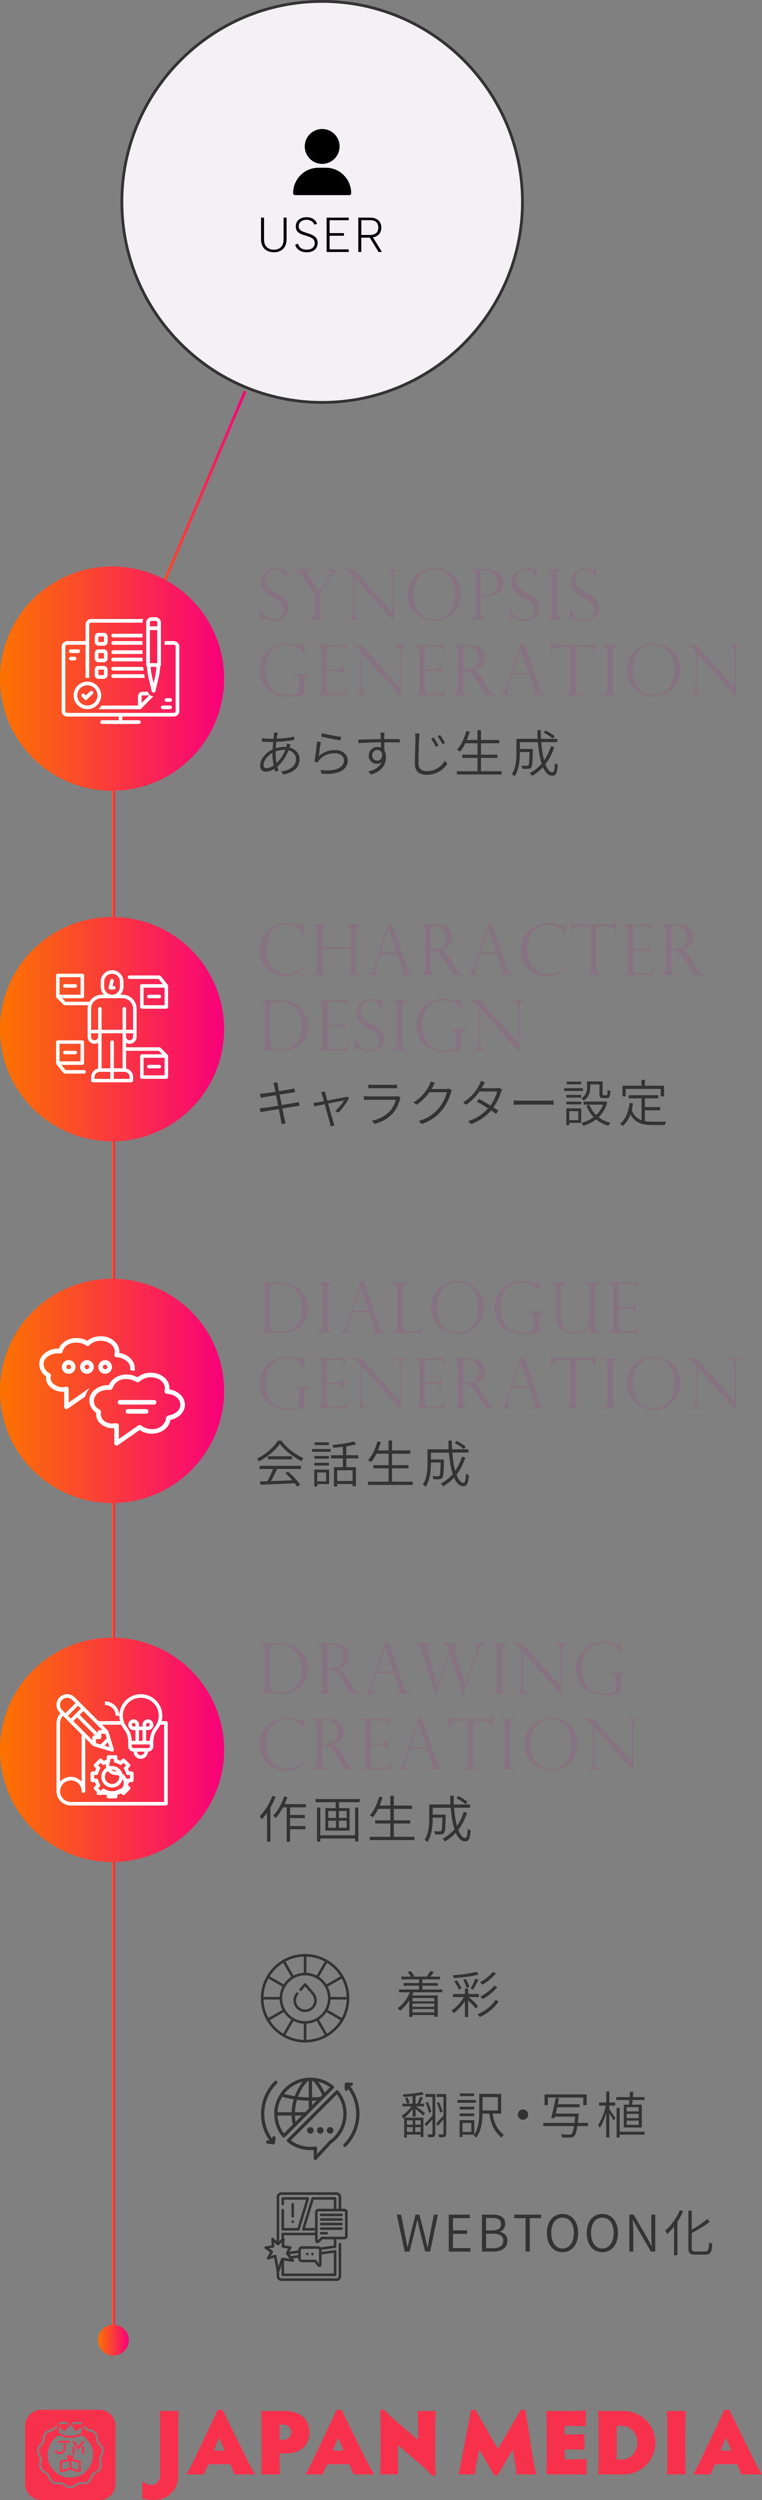 <?xml version="1.0" encoding="UTF-8"?>
<svg id="_レイヤー_2" data-name="レイヤー 2" xmlns="http://www.w3.org/2000/svg" xmlns:xlink="http://www.w3.org/1999/xlink" viewBox="0 0 272 891.55">
  <rect x="0" y="0" width="272" height="891.55" fill="#808080" stroke="none"/>
  <defs>
    <style>
      .cls-1, .cls-2, .cls-3 {
        fill: none;
      }

      .cls-4 {
        fill: url(#linear-gradient-7);
      }

      .cls-5 {
        fill: url(#linear-gradient-5);
      }

      .cls-6 {
        fill: url(#linear-gradient-6);
      }

      .cls-7 {
        fill: url(#linear-gradient-4);
      }

      .cls-8 {
        fill: url(#linear-gradient-3);
      }

      .cls-9 {
        fill: #f7314c;
        fill-rule: evenodd;
      }

      .cls-2 {
        stroke: url(#linear-gradient-2);
      }

      .cls-2, .cls-3 {
        stroke-miterlimit: 10;
      }

      .cls-10 {
        fill: #867280;
      }

      .cls-11 {
        fill: #fff;
      }

      .cls-3 {
        stroke: url(#linear-gradient);
      }

      .cls-12 {
        fill: #f4f0f6;
      }

      .cls-13 {
        fill: #333;
      }

      .cls-14 {
        clip-path: url(#clippath);
      }
    </style>
    <linearGradient id="linear-gradient" x1="42.04" y1="192.5" x2="87.96" y2="192.5" gradientUnits="userSpaceOnUse">
      <stop offset="0" stop-color="#fc7300"/>
      <stop offset="1" stop-color="#f8007a"/>
    </linearGradient>
    <linearGradient id="linear-gradient-2" x1="40" y1="543.5" x2="41" y2="543.5" xlink:href="#linear-gradient"/>
    <linearGradient id="linear-gradient-3" x1="0" y1="242" x2="80" y2="242" xlink:href="#linear-gradient"/>
    <linearGradient id="linear-gradient-4" x1="0" y1="367" x2="80" y2="367" xlink:href="#linear-gradient"/>
    <linearGradient id="linear-gradient-5" x1="0" y1="496" x2="80" y2="496" xlink:href="#linear-gradient"/>
    <linearGradient id="linear-gradient-6" x1="0" y1="624" x2="80" y2="624" xlink:href="#linear-gradient"/>
    <linearGradient id="linear-gradient-7" x1="35" y1="834.5" x2="46" y2="834.5" xlink:href="#linear-gradient"/>
    <clipPath id="clippath">
      <rect class="cls-1" x="93.12" y="696.8" width="31.56" height="31.56"/>
    </clipPath>
  </defs>
  <g id="_レイヤー_1-2" data-name="レイヤー 1">
    <g>
      <g>
        <g id="JAPAN_MEDIA_のコピー_4" data-name="JAPAN MEDIA のコピー 4">
          <path class="cls-9" d="M57.15,865.67v16.96c0,1.98-1.15,3.5-2.84,3.5-1.32,0-2.74-.43-3.53-1.49v6.47c1.52.03,2.51.43,3.99.43,5.01,0,8.84-3.5,8.84-8.58v-17.29c0-2.24.07-4.92.13-5.91h-6.73c.07.99.13,3.66.13,5.91ZM79.47,859.37h-1.75l-8.51,17.99c-.92,1.95-1.81,3.56-2.67,5.02h6.3c.07-.46.23-.83.49-1.42l1.02-2.18h7.88l.66,1.52c.26.63.63,1.45.82,2.08h7.42c-.82-1.35-1.91-3.14-2.8-5.02l-8.87-17.99ZM76.33,873.89l1.88-4.65,1.95,4.65h-3.82ZM101.88,859.77h-8.67c.1.99.16,3.66.16,5.91v10.79c0,2.24-.07,4.88-.16,5.91h6.76c-.1-1.02-.16-3.66-.16-5.91v-1.55h2.08c5.57,0,8.54-2.97,8.54-7.49s-3.07-7.66-8.54-7.66ZM101.09,870.06h-1.29v-5.45h1.29c1.95,0,2.9,1.52,2.9,2.74,0,1.29-.96,2.71-2.9,2.71ZM121.93,859.37h-1.75l-8.51,17.99c-.92,1.95-1.81,3.56-2.67,5.02h6.3c.07-.46.23-.83.49-1.42l1.02-2.18h7.88l.66,1.52c.26.63.63,1.45.82,2.08h7.42c-.82-1.35-1.91-3.14-2.8-5.02l-8.87-17.99ZM118.8,873.89l1.88-4.65,1.95,4.65h-3.82ZM155.52,859.77h-6.43c.07,1.39.13,4.03.13,5.91v4.39l-8.37-7.19c-.99-.83-1.98-1.72-3.79-3.53h-1.35c.07,1.78.13,4.55.13,6.57v11.68c0,1.75-.07,3.86-.13,4.79h6.43c-.07-.92-.13-3.04-.13-4.75v-5.78l9,7.72c1.05.92,2.11,2.05,3.23,3.2h1.29c-.13-1.91-.17-3.96-.17-5.35v-11.75c0-1.81.1-4.46.17-5.91ZM187.57,859.37h-1.68l-8.18,13.96-7.95-13.96h-1.62l-3.26,17.03c-.46,2.38-.86,4.79-1.19,5.97h5.87c.03-1.58.79-5.48,1.48-8.94l5.41,9.31h1.15l5.44-9.24c.46,3.4,1.32,7.26,1.32,8.88h7.15c-.46-1.45-.96-3.73-1.29-5.94l-2.67-17.06ZM201.61,877.03v-3.56h1.32c2.24,0,4.68.07,5.7.13v-5.58c-1.02.07-3.46.13-5.7.13h-1.32v-3.07h1.75c2.24,0,4.71.03,5.74.13v-5.64c-1.02.07-3.49.2-5.74.2h-8.34c.07.99.13,3.6.13,5.87v10.82c0,1.49-.07,4.09-.13,5.91h8.6c2.27,0,4.75.07,5.74.13v-5.61c-.99.07-3.46.13-5.74.13h-2.01ZM222.61,859.77h-9.1c.1.99.17,3.66.17,5.91v10.79c0,2.24-.07,4.88-.17,5.91h9.1c6.23,0,11.34-5.08,11.34-11.32s-5.11-11.29-11.34-11.29ZM222.09,877.09h-1.95v-12.05h1.91c3.07,0,5.47,2.77,5.47,6.01s-2.41,6.04-5.44,6.04ZM244.77,859.77h-6.69c.07.99.13,3.66.13,5.91v10.79c0,2.24-.07,4.88-.13,5.91h6.69c-.07-1.02-.13-3.66-.13-5.91v-10.79c0-2.24.07-4.92.13-5.91ZM269.2,877.36l-8.87-17.99h-1.75l-8.51,17.99c-.92,1.95-1.81,3.56-2.67,5.02h6.3c.07-.46.23-.83.49-1.42l1.02-2.18h7.88l.66,1.52c.26.63.63,1.45.82,2.08h7.42c-.82-1.35-1.91-3.14-2.8-5.02ZM257.2,873.89l1.88-4.65,1.95,4.65h-3.82Z"/>
        </g>
        <g id="_シェイプ_1_のコピー" data-name="シェイプ 1 のコピー">
          <path class="cls-9" d="M26.28,875.21h0c.21,0,.37-.17.37-.37v-2.16c0-.21-.17-.37-.37-.37h0c-.21,0-.37.17-.37.37v2.16c0,.21.17.37.37.37ZM29.65,872.3c-.21,0-.37.17-.37.37v2.16c0,.21.17.37.37.37s.37-.17.37-.37v-2.16c0-.21-.17-.37-.37-.37ZM21.14,871.11h3.36c.21,0,.37-.17.37-.37s-.17-.37-.37-.37h-3.36c-.21,0-.37.17-.37.37s.17.37.37.37ZM23.39,873.16v-1.31c0-.21-.17-.38-.39-.37-.2,0-.36.18-.36.38v1.3c0,.72-.59,1.31-1.31,1.3-.44,0-.82-.23-1.05-.57-.11-.16-.33-.22-.5-.11-.18.11-.24.35-.12.52.37.54.98.9,1.67.9,1.13,0,2.06-.91,2.06-2.04ZM26.59,870.52c-.12-.17-.35-.21-.52-.09s-.21.35-.09.52l1.68,2.37c.07.1.18.16.3.16s.23-.06.3-.16l1.68-2.37c.12-.17.08-.4-.09-.52-.17-.12-.4-.08-.52.09l-1.38,1.94-1.38-1.94ZM28.47,877.4c-.69-.01-1.71-.18-2.62-.59l.36-.36c.15-.15.2-.37.11-.57-.08-.2-.27-.32-.48-.32h-1.47c-.21,0-.4.12-.48.32-.08.2-.04.42.11.57l.36.36c-.91.41-1.93.58-2.61.59-.2,0-.37.17-.37.37v3.35c0,.1.04.2.11.27.07.07.16.11.26.11h0c.86-.01,2.17-.25,3.35-.86,1.18.61,2.48.85,3.35.86h0c.1,0,.19-.04.26-.11.07-.07.11-.17.11-.27v-3.35c0-.2-.16-.37-.37-.37ZM24.74,879.98c-.9.46-1.86.68-2.61.74v-2.6c.75-.06,1.73-.26,2.61-.67v2.53ZM25.84,875.93c.09,0,.13.07.14.09,0,.02.03.1-.03.16l-.21.2-.27-.46h.37ZM28.09,880.72c-.74-.06-1.71-.28-2.61-.74v-2.53c.88.41,1.86.61,2.61.67v2.6ZM35.45,859.33H14.77c-3.19,0-5.77,2.58-5.77,5.77v20.68c0,3.19,2.58,5.77,5.77,5.77h20.68c3.19,0,5.77-2.58,5.77-5.77v-20.68c0-3.19-2.58-5.77-5.77-5.77ZM26.31,863.84l.08-.03c.62-.25,1.29-.3,1.93-.13.41.11.78.29,1.1.54-.05.01-.09.04-.14.07l-.48.41c-.63-.4-1.43-.49-2.14-.2l-.08.03c-.14.06-.27.1-.42.14l-.53-.64c.23-.04.45-.11.67-.19ZM33.22,875.43c0,4.48-3.63,8.11-8.11,8.11s-8.11-3.63-8.11-8.11c0-3.02,1.65-5.65,4.1-7.05.97.49,2.33.96,4.02.96s3.05-.47,4.02-.96c2.45,1.4,4.1,4.03,4.1,7.05ZM27.18,867.04l1.98-1.67v2.14c-.89.52-2.28,1.09-4.05,1.09s-3.16-.57-4.05-1.09v-2.14l1.98,1.67,2.07-2.49,2.07,2.49ZM21.72,863.72c.64-.19,1.31-.16,1.94.07l.22.08c.22.08.45.14.68.18l-.54.65c-.13-.03-.27-.08-.4-.13l-.22-.08c-.67-.25-1.41-.17-2.01.19l-.46-.38c-.05-.05-.12-.07-.19-.08.29-.22.62-.38.97-.48ZM36.66,875.53l-.22.4c-.32.58-.42,1.26-.27,1.91l.1.45c.15.67.07,1.36-.21,1.98s-.76,1.13-1.36,1.46l-.4.22c-.58.32-1.03.83-1.26,1.46l-.16.43c-.24.64-.67,1.18-1.25,1.55-.58.37-1.25.54-1.93.49l-.46-.03c-.66-.05-1.32.15-1.85.54l-.37.28c-.55.41-1.21.63-1.89.63s-1.34-.22-1.89-.63l-.37-.28c-.53-.4-1.19-.59-1.85-.54l-.46.03c-.69.05-1.35-.12-1.93-.49-.58-.37-1.01-.91-1.25-1.55l-.16-.43c-.23-.62-.68-1.14-1.26-1.46l-.4-.22c-.6-.33-1.07-.83-1.36-1.46s-.36-1.31-.21-1.98l.1-.45c.14-.65.04-1.32-.27-1.91l-.22-.4c-.33-.6-.45-1.28-.35-1.96.1-.68.41-1.3.89-1.78l.33-.33c.47-.47.75-1.09.8-1.75l.03-.46c.05-.69.31-1.32.76-1.84.45-.52,1.04-.87,1.72-1.02l.22-.05c.8-.17,1.5-.63,1.99-1.28l.17-.23c.06-.08.13-.16.19-.23v1.19c-.58.65-1.35,1.09-2.2,1.28l-.22.05c-1.04.23-1.82,1.12-1.89,2.19l-.03.46c-.06.84-.42,1.63-1.02,2.23l-.33.33c-.75.75-.92,1.93-.41,2.86l.22.4c.4.74.53,1.6.35,2.42l-.1.45c-.23,1.04.27,2.12,1.2,2.63l.4.22c.74.4,1.31,1.06,1.6,1.85l.16.43c.37,1,1.37,1.64,2.43,1.56l.46-.03c.08,0,.17,0,.25,0,.75,0,1.49.24,2.1.7l.37.28c.85.64,2.04.64,2.89,0l.37-.28c.67-.5,1.51-.75,2.35-.69l.46.03c1.06.08,2.06-.57,2.43-1.56l.16-.43c.29-.79.86-1.45,1.6-1.85l.4-.22c.93-.51,1.43-1.59,1.2-2.63l-.1-.45c-.18-.82-.06-1.68.35-2.42l.22-.4c.51-.93.34-2.11-.41-2.86l-.33-.33c-.6-.6-.96-1.39-1.02-2.23l-.03-.46c-.08-1.06-.85-1.96-1.89-2.19l-.51-.11c-.74-.16-1.42-.56-1.91-1.14v-1.19s.03.03.04.05l.46.58c.39.49.95.83,1.56.97l.51.11c.67.15,1.27.5,1.72,1.02.45.52.71,1.16.76,1.84l.03.46c.05.66.33,1.28.8,1.75l.33.33c.49.49.79,1.1.89,1.78.1.68-.02,1.36-.35,1.96Z"/>
        </g>
      </g>
      <line class="cls-3" x1="87.5" y1="139.5" x2="42.5" y2="245.5"/>
      <g>
        <path class="cls-12" d="M115,143.5c-39.42,0-71.5-32.08-71.5-71.5S75.58.5,115,.5s71.5,32.08,71.5,71.5-32.08,71.5-71.5,71.5Z"/>
        <path class="cls-13" d="M115,1c39.15,0,71,31.85,71,71s-31.85,71-71,71-71-31.85-71-71S75.85,1,115,1M115,0C75.24,0,43,32.24,43,72s32.24,72,72,72,72-32.24,72-72S154.76,0,115,0h0Z"/>
      </g>
      <g>
        <g>
          <path d="M93.18,77.6h1.07v7.7c0,.89.16,1.61.47,2.16s.74.96,1.27,1.21c.53.25,1.12.38,1.78.38s1.24-.13,1.76-.38c.52-.25.93-.65,1.24-1.21s.46-1.27.46-2.16v-7.7h1.07v7.68c0,.82-.12,1.52-.36,2.11-.24.59-.57,1.07-.99,1.45-.42.38-.9.66-1.45.85-.55.19-1.13.28-1.75.28-.83,0-1.59-.17-2.28-.5s-1.24-.84-1.66-1.53c-.42-.69-.63-1.58-.63-2.66v-7.68Z"/>
          <path d="M106.36,86.91c.08.33.24.65.47.98s.56.6.99.81c.43.22.98.32,1.67.32.97,0,1.69-.22,2.15-.67s.7-.99.7-1.65c0-.5-.13-.92-.39-1.24s-.62-.6-1.07-.81c-.45-.21-.95-.4-1.51-.56-.48-.13-.94-.27-1.39-.43s-.86-.35-1.22-.59-.65-.53-.86-.9-.32-.83-.32-1.37c0-.68.16-1.26.47-1.76.32-.5.76-.88,1.34-1.16.58-.28,1.26-.42,2.04-.42.69,0,1.28.1,1.79.31s.92.48,1.24.84c.33.36.56.75.7,1.18l-.93.35c-.09-.27-.26-.54-.5-.81-.24-.27-.55-.5-.95-.68-.39-.18-.86-.27-1.39-.27-.5,0-.96.09-1.38.27-.42.18-.76.44-1.01.79-.25.34-.38.76-.38,1.23,0,.51.14.92.42,1.22.28.3.65.54,1.11.72.46.18.97.35,1.53.52.48.15.94.31,1.39.49.45.17.85.39,1.19.65.34.26.62.57.82.95s.31.84.31,1.39c0,.6-.14,1.15-.41,1.66-.27.51-.7.92-1.27,1.23-.57.31-1.31.46-2.22.46-.78,0-1.46-.12-2.02-.36s-1.02-.56-1.37-.96c-.35-.4-.59-.85-.72-1.36l.96-.39Z"/>
          <path d="M124.48,78.53h-6.83v4.6h5.13v.93h-5.13v4.87h6.83v.93h-7.89v-12.25h7.89v.93Z"/>
          <path d="M131.99,77.6c.97,0,1.75.16,2.35.47.6.31,1.05.74,1.34,1.28.29.54.44,1.14.44,1.82,0,.5-.08.97-.25,1.4s-.41.81-.75,1.13c-.34.32-.76.57-1.28.76-.51.19-1.12.28-1.82.28h-3.05v5.11h-1.07v-12.25h4.08ZM135.04,81.17c0-.81-.23-1.45-.7-1.93s-1.25-.72-2.35-.72h-3.01v5.27h3.05c.7,0,1.27-.11,1.71-.33s.77-.53.98-.93c.21-.4.32-.85.32-1.37ZM132.92,84.34l3.41,5.51h-1.21l-3.36-5.51h1.16Z"/>
        </g>
        <g>
          <path d="M115,46c-3.43,0-6.22,2.79-6.22,6.22s2.79,6.22,6.22,6.22,6.22-2.79,6.22-6.22-2.79-6.22-6.22-6.22Z"/>
          <path d="M122.74,62.5c-1.7-1.73-3.96-2.68-6.36-2.68h-2.76c-2.4,0-4.65.95-6.36,2.68-1.69,1.72-2.63,3.99-2.63,6.39,0,.38.31.69.69.69h19.35c.38,0,.69-.31.69-.69,0-2.4-.93-4.67-2.63-6.39Z"/>
        </g>
      </g>
      <g>
        <path class="cls-13" d="M147.27,752.07c-.81,1.15-1.89,2.32-2.92,3.08h6.79v6.9h-.99v-.86h-4.92v1.08h-.95v-7.06c-.13.09-.23.18-.36.25-.09-.31-.32-.77-.5-1.04,1.17-.7,2.59-2.02,3.46-3.28h-3.22v-.95h3.62v-2.7c-1.1.13-2.21.2-3.22.25-.05-.25-.18-.61-.29-.85,2.36-.16,5.26-.47,6.88-.88l.65.85c-.81.2-1.85.38-2.97.5v2.83h.63c.38-.7.81-1.78,1.04-2.48l.94.32c-.32.72-.68,1.53-1.03,2.16h1.5v.95h-2.97c.85.54,2.79,1.94,3.26,2.36l-.61.94c-.49-.52-1.84-1.66-2.75-2.39v2.75h-1.04v-2.72ZM145.43,747.93c.29.63.61,1.46.76,1.93l-.86.29c-.14-.5-.47-1.35-.72-2l.83-.22ZM145.23,756.11v1.58h2.11v-1.58h-2.11ZM147.34,760.23v-1.67h-2.11v1.67h2.11ZM150.15,756.11h-1.93v1.58h1.93v-1.58ZM150.15,760.23v-1.67h-1.93v1.67h1.93ZM155.37,760.84c0,.63-.11.95-.49,1.13-.4.2-1.03.22-1.96.22-.04-.29-.2-.76-.36-1.06.7.02,1.37.02,1.55,0,.22,0,.27-.05.27-.29v-5.06c-.76.88-1.53,1.73-2.21,2.45l-.58-.83c.68-.7,1.75-1.85,2.79-3.02v-6.61h-2.48v-1.04h3.47v14.12ZM152.72,749.59c.52,1.15,1.08,2.65,1.26,3.53l-.86.34c-.18-.94-.7-2.48-1.19-3.62l.79-.25ZM159.31,760.84c0,.63-.13.97-.52,1.15-.4.2-1.03.22-2,.22-.04-.29-.2-.79-.34-1.1.7.04,1.37.04,1.57.02.2,0,.29-.07.29-.31v-5.04c-.68.79-1.4,1.58-2.04,2.29l-.58-.83c.65-.67,1.62-1.73,2.61-2.83v-6.64h-2.49v-1.03h3.49v14.1ZM156.68,749.61c.52,1.1,1.1,2.58,1.28,3.44l-.83.29c-.22-.9-.74-2.4-1.24-3.51l.79-.22Z"/>
        <path class="cls-13" d="M169.89,749.84h-6.64v-.97h6.64v.97ZM175.83,753.73c.54,3.35,1.53,5.55,4.01,7.56-.29.25-.65.67-.81,1.01-2.74-2.32-3.76-4.86-4.34-8.57h-2.45c-.04,2.7-.41,6.23-2.29,8.55-.18-.22-.67-.63-.92-.77.07-.09.14-.2.22-.29h-4.16v.86h-1.04v-6.03h5.24v5.11c1.64-2.3,1.78-5.49,1.78-7.98v-6.5h7.83v7.04h-3.08ZM169.27,752.24h-5.2v-.97h5.2v.97ZM164.07,753.66h5.2v.97h-5.2v-.97ZM169.22,747.48h-5.08v-.97h5.08v.97ZM168.25,757.06h-3.15v3.19h3.15v-3.19ZM172.25,747.83v4.77h5.47v-4.77h-5.47Z"/>
        <path class="cls-13" d="M186.68,752.22c1.03,0,1.85.83,1.85,1.85s-.83,1.85-1.85,1.85-1.85-.83-1.85-1.85.83-1.85,1.85-1.85Z"/>
        <path class="cls-13" d="M209.89,758.16h-3.8c-.31,2.09-.65,3.1-1.13,3.56-.4.38-.79.5-1.44.54-.59.04-1.75,0-2.92-.07-.04-.32-.18-.81-.4-1.12,1.24.13,2.47.13,2.93.13.4,0,.63-.02.83-.2.38-.32.67-1.17.94-2.84h-10.97v-1.12h11.13c.07-.65.16-1.4.25-2.25h-7.22l-.16.61-1.21-.13c.54-1.8,1.21-4.88,1.62-7.11l1.21.13c-.13.65-.27,1.37-.43,2.09h7.78v1.06h-8.01c-.18.79-.34,1.57-.52,2.27h8.23s-.02.41-.05.58c-.09,1.04-.2,1.96-.29,2.75h3.64v1.12ZM195.57,750.69h-1.19v-3.82h15.04v3.82h-1.21v-2.7h-12.64v2.7Z"/>
        <path class="cls-13" d="M217.49,752.09c.5.67,1.87,2.72,2.18,3.22l-.68.88c-.27-.58-.94-1.76-1.49-2.67v8.7h-1.1v-8.7c-.61,2.05-1.46,4.07-2.3,5.29-.14-.31-.43-.76-.63-1.03,1.12-1.51,2.25-4.39,2.79-6.9h-2.43v-1.12h2.58v-3.93h1.1v3.93h2.11v1.12h-2.11v1.19ZM224.48,750.53c.07-.49.13-1.06.18-1.66h-4.65v-1.04h4.74c.05-.67.09-1.35.11-1.94l1.21.07c-.04.59-.09,1.22-.16,1.87h4.14v1.04h-4.25c-.05.59-.13,1.15-.2,1.66h3.49v8.14h-6.43v-8.14h1.82ZM230.11,761.22h-8.91v1.04h-1.1v-10.62h1.1v8.53h8.91v1.04ZM227.99,751.44h-4.29v1.49h4.29v-1.49ZM227.99,753.82h-4.29v1.51h4.29v-1.51ZM227.99,756.22h-4.29v1.51h4.29v-1.51Z"/>
      </g>
      <g>
        <path class="cls-13" d="M141.63,789.74h1.53l1.46,7.33c.27,1.4.54,2.83.81,4.27h.07c.31-1.44.63-2.86.95-4.27l1.87-7.33h1.39l1.89,7.33c.32,1.39.65,2.83.97,4.27h.09c.25-1.44.5-2.86.77-4.27l1.44-7.33h1.44l-2.77,13.18h-1.76l-2.11-8.21c-.22-1.03-.43-1.96-.65-2.99h-.09c-.2,1.03-.45,1.96-.67,2.99l-2.05,8.21h-1.75l-2.84-13.18Z"/>
        <path class="cls-13" d="M160.19,789.74h7.51v1.26h-6.01v4.34h5.06v1.26h-5.06v5.06h6.21v1.26h-7.71v-13.18Z"/>
        <path class="cls-13" d="M172.02,789.74h3.82c2.68,0,4.5.94,4.5,3.22,0,1.31-.7,2.45-1.96,2.86v.07c1.62.31,2.74,1.37,2.74,3.17,0,2.57-2.04,3.85-4.99,3.85h-4.1v-13.18ZM175.53,795.39c2.38,0,3.33-.86,3.33-2.25,0-1.62-1.1-2.21-3.24-2.21h-2.11v4.47h2.02ZM175.89,801.73c2.34,0,3.76-.85,3.76-2.72,0-1.69-1.37-2.47-3.76-2.47h-2.38v5.19h2.38Z"/>
        <path class="cls-13" d="M187.6,791h-4.02v-1.26h9.56v1.26h-4.03v11.92h-1.51v-11.92Z"/>
        <path class="cls-13" d="M195.23,796.27c0-4.2,2.3-6.77,5.56-6.77s5.58,2.57,5.58,6.77-2.3,6.88-5.58,6.88-5.56-2.66-5.56-6.88ZM204.85,796.27c0-3.37-1.6-5.46-4.05-5.46s-4.03,2.09-4.03,5.46,1.6,5.56,4.03,5.56,4.05-2.18,4.05-5.56Z"/>
        <path class="cls-13" d="M209.44,796.27c0-4.2,2.3-6.77,5.56-6.77s5.58,2.57,5.58,6.77-2.3,6.88-5.58,6.88-5.56-2.66-5.56-6.88ZM219.05,796.27c0-3.37-1.6-5.46-4.05-5.46s-4.03,2.09-4.03,5.46,1.6,5.56,4.03,5.56,4.05-2.18,4.05-5.56Z"/>
        <path class="cls-13" d="M224.65,789.74h1.53l4.99,8.53,1.42,2.7h.09c-.09-1.31-.2-2.75-.2-4.11v-7.13h1.42v13.18h-1.55l-4.95-8.53-1.44-2.7h-.09c.07,1.31.18,2.65.18,4.02v7.22h-1.4v-13.18Z"/>
        <path class="cls-13" d="M243.84,788.53c-.56,1.31-1.26,2.59-2.04,3.78v11.92h-1.19v-10.26c-.79,1.03-1.62,1.93-2.47,2.7-.13-.29-.5-.9-.74-1.19,2.09-1.73,4.09-4.47,5.29-7.31l1.13.36ZM251.83,802.88c1.01,0,1.17-.67,1.3-3.29.31.22.79.43,1.13.52-.2,2.9-.54,3.89-2.38,3.89h-3.8c-1.8,0-2.36-.5-2.36-2.38v-13.32h1.19v6.81c2.05-1.15,4.21-2.61,5.55-3.83l.85,1.01c-1.67,1.42-4.14,2.83-6.39,4.03v5.35c0,.99.22,1.22,1.22,1.22h3.69Z"/>
      </g>
      <g>
        <path class="cls-13" d="M147.57,710.44c-.14.38-.31.76-.49,1.13h9.17v7.6h-1.22v-.61h-7.78v.67h-1.17v-5.85c-.94,1.46-2.05,2.7-3.28,3.64-.18-.25-.63-.68-.9-.88,1.89-1.31,3.44-3.35,4.39-5.69h-3.84v-.99h7.13v-1.35h-5.51v-.95h5.51v-1.31h-6.29v-.99h3.38c-.29-.5-.74-1.12-1.15-1.6l1.04-.38c.54.56,1.1,1.31,1.35,1.87l-.25.11h4.88l-.2-.07c.43-.56.99-1.39,1.28-1.94l1.24.4c-.41.58-.87,1.15-1.28,1.62h3.53v.99h-6.34v1.31h5.55v.95h-5.55v1.35h7.13v.99h-10.35ZM147.25,712.51v1.17h7.78v-1.17h-7.78ZM155.03,714.48h-7.78v1.15h7.78v-1.15ZM155.03,717.63v-1.19h-7.78v1.19h7.78Z"/>
        <path class="cls-13" d="M167.27,712.17c1.29.99,2.68,2.34,3.35,3.28l-.83.79c-.54-.79-1.6-1.94-2.68-2.88v5.91h-1.15v-5.64c-1.12,1.67-2.63,3.31-4.03,4.3-.14-.31-.47-.77-.74-1.03,1.6-.97,3.37-2.9,4.41-4.74h-3.91v-1.1h4.27v-1.94h1.15v1.94h3.8v1.1h-3.64ZM170.85,704.11c-2.27.67-5.92,1.1-8.89,1.3-.04-.29-.2-.72-.34-.99,2.94-.25,6.52-.68,8.48-1.31l.76,1.01ZM163.74,709.51c-.23-.81-.9-2.03-1.57-2.88l.88-.41c.7.88,1.39,2.03,1.66,2.85l-.97.45ZM166.53,708.88c-.18-.79-.69-2-1.19-2.9l.96-.27c.52.88,1.04,2.03,1.24,2.81l-1.01.36ZM167.98,709.15c.56-.94,1.3-2.47,1.66-3.51l1.15.34c-.6,1.19-1.33,2.61-1.91,3.51l-.9-.34ZM178,713.65c-1.48,2.39-4,4.41-6.73,5.64-.2-.32-.54-.74-.85-.99,2.63-1.04,5.11-2.97,6.41-5.11l1.17.47ZM177.04,703.69c-1.22,1.55-3.15,3.1-4.84,4.07-.22-.29-.56-.65-.88-.88,1.58-.85,3.51-2.29,4.57-3.67l1.15.49ZM177.55,708.59c-1.31,1.66-3.4,3.28-5.26,4.29-.2-.27-.56-.67-.87-.88,1.73-.88,3.84-2.41,4.97-3.87l1.15.47Z"/>
      </g>
      <g>
        <path class="cls-13" d="M106.89,394.32c-.36.04-.9.13-1.58.23l-4.52.74c.38,1.8.67,3.29.76,3.67.13.52.25,1.12.43,1.62l-1.48.27c-.09-.59-.14-1.13-.27-1.66-.07-.38-.36-1.87-.72-3.71-2.07.34-4.05.67-4.93.83-.69.13-1.17.22-1.55.32l-.31-1.42c.41-.02,1.08-.09,1.55-.14.92-.13,2.92-.43,5.01-.77l-.74-3.75c-1.73.27-3.33.52-4.03.65-.58.11-1.04.2-1.42.29l-.29-1.46c.43-.02.9-.05,1.48-.11.72-.07,2.32-.32,4.03-.59-.2-1.01-.36-1.75-.4-1.95-.09-.45-.22-.85-.32-1.21l1.44-.25c.02.34.11.83.16,1.22.02.18.18.94.38,1.98,1.78-.29,3.47-.58,4.27-.72.52-.09.94-.2,1.22-.29l.27,1.37c-.25.02-.76.11-1.22.18l-4.3.68.76,3.73c1.86-.31,3.6-.61,4.52-.77.7-.13,1.19-.23,1.55-.34l.27,1.35Z"/>
        <path class="cls-13" d="M124.61,391.57c-.74,1.53-2.61,4.01-3.83,5.2l-1.13-.58c1.15-.99,2.54-2.68,3.17-3.8-.41.07-3.1.61-5.69,1.13.72,2.61,1.62,5.85,1.86,6.61.11.34.27.86.4,1.19l-1.39.36c-.04-.4-.13-.83-.25-1.26-.23-.79-1.12-4.05-1.82-6.64-1.75.34-3.26.65-3.73.76l-.32-1.24c.51-.04.94-.11,1.46-.2.27-.04,1.15-.2,2.29-.41-.27-1.01-.5-1.8-.61-2.14-.13-.45-.25-.77-.4-1.04l1.37-.34c.05.29.14.67.25,1.12l.6,2.18c2.59-.49,5.76-1.1,6.36-1.22.2-.05.47-.13.63-.22l.81.56Z"/>
        <path class="cls-13" d="M143,391.42c-.07.16-.18.36-.21.49-.47,1.78-1.28,3.67-2.63,5.15-1.89,2.07-4.14,3.1-6.43,3.73l-.99-1.15c2.5-.5,4.77-1.66,6.34-3.31,1.12-1.17,1.87-2.77,2.2-4.14h-9.71c-.43,0-1.08.02-1.71.05v-1.35c.63.05,1.22.09,1.71.09h9.58c.38,0,.76-.04.94-.13l.92.58ZM131.48,386.78c.47.05.99.07,1.55.07h7.13c.56,0,1.15-.02,1.57-.07v1.33c-.41-.04-.99-.05-1.6-.05h-7.09c-.54,0-1.08.02-1.55.05v-1.33Z"/>
        <path class="cls-13" d="M161.31,388.83c-.14.23-.31.63-.4.9-.49,1.85-1.6,4.29-3.19,6.23-1.64,1.98-3.78,3.64-7.15,4.88l-1.17-1.06c3.24-.95,5.53-2.59,7.19-4.54,1.42-1.67,2.54-4.05,2.92-5.74h-6.25c-1.08,1.51-2.57,3.13-4.57,4.45l-1.12-.83c3.1-1.84,4.9-4.5,5.67-6.12.16-.31.41-.92.52-1.35l1.48.49c-.27.45-.56,1.01-.74,1.33-.14.29-.3.58-.49.88h5.1c.49,0,.85-.05,1.12-.16l1.08.65Z"/>
        <path class="cls-13" d="M179.21,388.56c-.14.23-.31.65-.4.9-.45,1.64-1.39,3.65-2.66,5.44.68.43,1.3.85,1.75,1.17l-.86,1.15c-.43-.34-1.03-.79-1.73-1.24-1.59,1.89-3.91,3.67-7.13,4.86l-1.13-1.03c3.12-.92,5.53-2.72,7.17-4.55-1.44-.94-3.02-1.87-4.05-2.43l.83-.94c1.06.54,2.63,1.44,4.07,2.32,1.13-1.58,2.02-3.51,2.39-4.99h-6.3c-1.12,1.6-2.72,3.35-4.77,4.74l-1.08-.83c3.1-1.91,5.01-4.65,5.8-6.3.16-.29.42-.92.52-1.35l1.46.47c-.27.45-.56,1.01-.74,1.33-.13.25-.29.52-.45.79h5.15c.47,0,.83-.05,1.1-.16l1.08.65Z"/>
        <path class="cls-13" d="M183.36,392.4c.52.05,1.4.09,2.43.09h9.9c.92,0,1.53-.05,1.91-.09v1.57c-.36-.02-1.08-.07-1.89-.07h-9.92c-.99,0-1.89.04-2.43.07v-1.57Z"/>
        <path class="cls-13" d="M208.09,389.03h-6.75v-.97h6.75v.97ZM207.46,400.41h-4.25v.86h-1.06v-6.03h5.31v5.17ZM202.16,390.45h5.31v.97h-5.31v-.97ZM202.16,392.85h5.31v.97h-5.31v-.97ZM207.42,386.67h-5.15v-.97h5.15v.97ZM203.21,396.25v3.19h3.21v-3.19h-3.21ZM210.68,387.82c0,1.51-.4,3.38-2.3,4.65-.16-.22-.61-.63-.87-.79,1.75-1.12,2.04-2.63,2.04-3.87v-2.18h5.56v4.47c0,.4.05.47.36.47h.99c.34,0,.41-.23.43-2,.22.2.7.38,1.01.43-.09,2.09-.39,2.59-1.31,2.59h-1.28c-1.03,0-1.33-.31-1.33-1.48v-3.4h-3.29v1.12ZM216.79,393.08c-.61,2.21-1.71,3.96-3.1,5.31,1.19.92,2.63,1.62,4.25,2.02-.27.25-.61.74-.79,1.03-1.66-.49-3.13-1.26-4.36-2.27-1.35,1.06-2.92,1.8-4.57,2.29-.13-.29-.43-.79-.67-1.06,1.57-.4,3.08-1.06,4.36-2.03-1.1-1.13-1.98-2.5-2.59-4.09l1.06-.32c.54,1.4,1.37,2.63,2.41,3.67,1.08-1.01,1.93-2.23,2.48-3.71h-6.95v-1.1h7.49l.22-.05.76.32Z"/>
        <path class="cls-13" d="M230.19,399.78c.94.18,1.96.23,3.08.23.61,0,3.73,0,4.54-.02-.2.31-.41.85-.47,1.21h-4.12c-3.8,0-6.54-.65-8.17-3.82-.63,1.71-1.53,3.12-2.74,4.16-.2-.22-.68-.61-.97-.81,2-1.57,2.99-4.14,3.4-7.4l1.21.13c-.11.85-.25,1.64-.45,2.39.74,1.98,1.94,3.04,3.49,3.6v-7.78h-4.57v-1.12h10.53v1.12h-4.75v3.13h5.44v1.13h-5.44v3.83ZM223.35,390.96h-1.17v-3.78h6.79v-2.11h1.22v2.11h6.86v3.78h-1.21v-2.67h-12.49v2.67Z"/>
      </g>
      <g>
        <path class="cls-10" d="M108.48,333.65h-.21c-.15-.88-.57-1.62-1.24-2.23-.67-.61-1.44-1.06-2.31-1.34-.87-.28-1.69-.42-2.44-.42-1.03,0-2,.22-2.91.65-.91.44-1.69,1.05-2.35,1.84-.66.79-1.17,1.75-1.54,2.86-.37,1.11-.55,2.32-.55,3.62s.18,2.43.53,3.51c.36,1.08.87,2.01,1.55,2.81.68.79,1.47,1.39,2.36,1.8.9.41,1.89.61,2.98.61.91,0,1.91-.18,3-.56,1.09-.37,2.07-.99,2.95-1.85v.7c-1.08.84-2.07,1.45-2.97,1.84-.9.39-2.02.59-3.36.59-1.42,0-2.71-.26-3.88-.78s-2.15-1.21-2.96-2.09c-.81-.88-1.42-1.87-1.83-2.97-.41-1.1-.62-2.23-.62-3.39,0-1.75.43-3.38,1.29-4.88.86-1.5,2.03-2.69,3.5-3.56s3.07-1.31,4.8-1.31c1.07,0,2.2.16,3.41.48l1.27.35c.24.05.45.07.62.07.32,0,.53-.05.63-.14.11-.09.19-.26.24-.51h.2l-.17,4.3Z"/>
        <path class="cls-10" d="M125.26,337.85v-6.02c0-.59-.16-1.07-.48-1.44-.32-.37-.81-.56-1.48-.56v-.21h5.72v.21c-.67,0-1.15.19-1.46.56-.31.37-.46.85-.46,1.45v13.6c0,1.32.64,1.98,1.93,1.98v.2h-5.72v-.2c.61,0,1.09-.17,1.43-.49.35-.33.52-.82.52-1.46v-7.06h-10.3v7.03c0,.63.18,1.11.53,1.46s.83.52,1.42.52v.2h-5.72v-.2c.62,0,1.09-.17,1.42-.52s.49-.83.49-1.46v-13.6c0-1.33-.64-2-1.92-2v-.21h5.72v.21c-.68,0-1.17.19-1.48.56-.31.37-.47.85-.47,1.45v6.02h10.3Z"/>
        <path class="cls-10" d="M139.95,329.4l5.38,15.41c.29.8.55,1.38.8,1.73s.49.58.73.68c.23.09.53.16.88.19v.2h-5.87v-.2c.6,0,1.07-.06,1.39-.17.33-.11.49-.42.49-.93,0-.28-.08-.65-.23-1.11-.03-.07-.05-.11-.05-.15l-1.6-4.77h-6.23l-1.43,4.42c-.2.6-.29,1.09-.29,1.45,0,.5.13.84.38,1.01s.61.25,1.07.25v.2h-4.22v-.2c.6-.06,1.09-.29,1.45-.69.36-.4.68-1.01.95-1.84l5.08-15.48h1.32ZM135.86,339.63h5.72l-2.93-8.53h-.05l-2.75,8.53Z"/>
        <path class="cls-10" d="M150.15,329.88h-.24v-.26h6.22c1,0,1.85.15,2.54.46.7.31,1.24.7,1.62,1.18.38.48.66.98.83,1.51.17.53.25,1.05.25,1.56,0,.65-.14,1.28-.41,1.87-.27.6-.69,1.11-1.26,1.54-.57.43-1.27.72-2.12.88v.05c1.07.52,2.07,1.55,2.98,3.1l1.62,2.75c.73,1.23,1.32,2.01,1.77,2.33.44.33.88.51,1.31.55v.2h-3.27c-.14-.18-.27-.35-.39-.52-.12-.17-.25-.34-.39-.53-.08-.12-.2-.31-.36-.56-.16-.25-.25-.39-.29-.42l-2.15-3.55c-.43-.72-.87-1.31-1.32-1.76-.45-.45-.87-.77-1.26-.97s-.74-.32-1.05-.37c-.31-.05-.68-.07-1.11-.07v6.58c0,1.28.65,1.94,1.95,1.98v.2h-5.72v-.2c.36-.02.68-.08.95-.2.28-.12.51-.32.69-.61.18-.29.28-.68.28-1.17v-13.6c0-.72-.18-1.22-.53-1.51s-.73-.44-1.15-.44ZM153.68,338.37h1.03c1.07,0,1.96-.15,2.64-.46.69-.31,1.19-.75,1.5-1.32.31-.57.46-1.28.46-2.11,0-.69-.14-1.37-.41-2.03-.28-.66-.75-1.22-1.41-1.67-.66-.45-1.56-.68-2.68-.68-.46,0-.83.04-1.12.11v8.17Z"/>
        <path class="cls-10" d="M175.54,329.4l5.38,15.41c.29.8.55,1.38.8,1.73s.49.58.73.68c.23.09.53.16.88.19v.2h-5.87v-.2c.6,0,1.07-.06,1.39-.17.33-.11.49-.42.49-.93,0-.28-.08-.65-.23-1.11-.03-.07-.05-.11-.05-.15l-1.6-4.77h-6.23l-1.43,4.42c-.2.6-.29,1.09-.29,1.45,0,.5.13.84.38,1.01s.61.25,1.07.25v.2h-4.22v-.2c.6-.06,1.09-.29,1.45-.69.36-.4.68-1.01.95-1.84l5.08-15.48h1.32ZM171.45,339.63h5.72l-2.93-8.53h-.05l-2.75,8.53Z"/>
        <path class="cls-10" d="M201.77,333.65h-.21c-.15-.88-.57-1.62-1.24-2.23-.67-.61-1.44-1.06-2.31-1.34-.87-.28-1.69-.42-2.44-.42-1.03,0-2,.22-2.91.65-.91.44-1.69,1.05-2.35,1.84-.66.79-1.17,1.75-1.54,2.86-.37,1.11-.55,2.32-.55,3.62s.18,2.43.53,3.51c.36,1.08.87,2.01,1.55,2.81.68.79,1.47,1.39,2.36,1.8.9.41,1.89.61,2.98.61.91,0,1.91-.18,3-.56,1.09-.37,2.07-.99,2.95-1.85v.7c-1.08.84-2.07,1.45-2.97,1.84-.9.39-2.02.59-3.36.59-1.42,0-2.71-.26-3.88-.78s-2.15-1.21-2.96-2.09c-.81-.88-1.42-1.87-1.83-2.97-.41-1.1-.62-2.23-.62-3.39,0-1.75.43-3.38,1.29-4.88.86-1.5,2.03-2.69,3.5-3.56s3.07-1.31,4.8-1.31c1.07,0,2.2.16,3.41.48l1.27.35c.24.05.45.07.62.07.32,0,.53-.05.63-.14.11-.09.19-.26.24-.51h.2l-.17,4.3Z"/>
        <path class="cls-10" d="M219.88,333.12h-.2c-.09-1.17-.43-1.93-1.03-2.28s-1.33-.52-2.2-.52h-3.58v15.1c0,1.28.65,1.94,1.95,1.98v.2h-5.73v-.2c.54-.02.99-.17,1.36-.47.37-.3.56-.8.56-1.51v-15.1h-3.58c-.87,0-1.6.17-2.19.52-.59.35-.94,1.1-1.03,2.28h-.2v-4.39h.2c.13.2.24.35.34.45s.22.18.38.25.34.12.54.15c.21.03.46.04.74.04h11.65c.77,0,1.38-.3,1.81-.89h.2v4.39Z"/>
        <path class="cls-10" d="M222.18,329.83v-.21h10.72v2.83h-.17c0-1.51-1.01-2.27-3.03-2.27h-3.75v8.17h3.3c.65,0,1.23-.11,1.74-.32.51-.21.81-.7.88-1.45h.18v4.08h-.18c-.07-.46-.21-.82-.41-1.07s-.41-.41-.61-.49-.38-.12-.53-.12c-.29-.05-.6-.07-.92-.07h-3.46v6.38c0,.48.09.9.28,1.25.18.35.61.53,1.28.53h2.67c.64,0,1.17-.09,1.59-.28.42-.19.74-.45.98-.78.24-.33.44-.74.61-1.21h.17l-.62,2.82h-10.72v-.2h.24c.38,0,.76-.15,1.12-.46.37-.31.55-.81.55-1.51v-13.55c0-.55-.12-1.03-.37-1.44-.25-.41-.68-.61-1.3-.61h-.24Z"/>
        <path class="cls-10" d="M236.14,329.88h-.24v-.26h6.23c1,0,1.85.15,2.54.46s1.24.7,1.62,1.18c.39.48.66.98.83,1.51s.25,1.05.25,1.56c0,.65-.14,1.28-.41,1.87-.27.6-.69,1.11-1.26,1.54s-1.27.72-2.12.88v.05c1.07.52,2.07,1.55,2.98,3.1l1.62,2.75c.73,1.23,1.32,2.01,1.76,2.33s.88.51,1.31.55v.2h-3.27c-.14-.18-.27-.35-.39-.52-.12-.17-.25-.34-.39-.53-.08-.12-.2-.31-.36-.56-.16-.25-.26-.39-.29-.42l-2.15-3.55c-.43-.72-.87-1.31-1.32-1.76-.45-.45-.87-.77-1.26-.97s-.74-.32-1.06-.37-.68-.07-1.1-.07v6.58c0,1.28.65,1.94,1.95,1.98v.2h-5.73v-.2c.36-.02.68-.08.95-.2.28-.12.51-.32.69-.61s.28-.68.28-1.17v-13.6c0-.72-.18-1.22-.53-1.51s-.73-.44-1.15-.44ZM239.67,338.37h1.03c1.07,0,1.95-.15,2.64-.46.69-.31,1.19-.75,1.49-1.32.31-.57.46-1.28.46-2.11,0-.69-.14-1.37-.42-2.03-.28-.66-.75-1.22-1.41-1.67-.66-.45-1.55-.68-2.68-.68-.46,0-.83.04-1.12.11v8.17Z"/>
      </g>
      <g>
        <path class="cls-10" d="M92.68,356.83v-.21h6.92c.97,0,1.86.08,2.68.25s1.55.39,2.2.67c.65.28,1.21.58,1.68.91.47.33.87.67,1.2,1.01.57.57,1.05,1.2,1.45,1.9.4.7.7,1.43.9,2.2s.3,1.57.3,2.39-.1,1.6-.29,2.34-.48,1.43-.84,2.06c-.37.63-.8,1.2-1.31,1.71-.51.51-1.1.98-1.78,1.39-.58.34-1.24.62-1.99.83-.75.21-1.76.32-3.04.32h-8.07v-.2h.24c.56,0,.98-.21,1.26-.63.28-.42.41-.87.41-1.34v-13.57c0-.46-.07-.84-.22-1.15-.15-.31-.35-.53-.61-.67-.25-.14-.53-.21-.84-.21h-.24ZM96.46,357.47v14.25c0,.7.11,1.21.34,1.54.22.33.57.54,1.04.64.47.1,1.16.15,2.07.15,1.3,0,2.4-.13,3.3-.38.89-.26,1.76-.83,2.6-1.71.62-.66,1.12-1.46,1.49-2.42.38-.95.56-2.1.56-3.46,0-1.07-.15-2.12-.45-3.17-.3-1.04-.76-1.97-1.38-2.79-.69-.92-1.58-1.64-2.67-2.16s-2.39-.78-3.93-.78c-.79,0-1.78.1-2.98.29Z"/>
        <path class="cls-10" d="M113.15,356.83v-.21h10.72v2.83h-.17c0-1.51-1.01-2.27-3.03-2.27h-3.75v8.17h3.3c.65,0,1.23-.11,1.75-.32.51-.21.8-.7.88-1.45h.18v4.08h-.18c-.07-.46-.21-.82-.42-1.07s-.4-.41-.6-.49-.38-.12-.53-.12c-.29-.05-.6-.07-.92-.07h-3.46v6.38c0,.48.09.9.28,1.25.18.35.61.53,1.28.53h2.67c.64,0,1.17-.09,1.59-.28.42-.19.74-.45.98-.78.24-.33.44-.74.6-1.21h.17l-.62,2.82h-10.72v-.2h.24c.38,0,.76-.15,1.12-.46.37-.31.55-.81.55-1.51v-13.55c0-.55-.12-1.03-.37-1.44-.25-.41-.68-.61-1.3-.61h-.24Z"/>
        <path class="cls-10" d="M136.16,360.07h-.2c-.11-.87-.49-1.63-1.14-2.29-.65-.65-1.5-.98-2.56-.98-.69,0-1.31.16-1.84.49-.54.33-.95.77-1.24,1.33s-.44,1.2-.44,1.93c0,.56.09,1.06.26,1.5.18.44.43.82.78,1.15.34.33.74.65,1.21.93.46.29,1.09.65,1.88,1.09,1.32.72,2.34,1.45,3.08,2.17.73.72,1.1,1.71,1.1,2.96,0,.77-.2,1.5-.59,2.22s-.99,1.3-1.79,1.75c-.8.46-1.79.68-2.97.68-.74,0-1.39-.08-1.96-.24-.57-.16-1.15-.38-1.73-.67-.24-.08-.41-.12-.5-.12-.17,0-.28.06-.33.18-.05.12-.12.39-.21.79h-.21v-4.5h.21c.29,1.32.86,2.32,1.71,2.99.85.68,1.88,1.01,3.09,1.01.91,0,1.64-.17,2.19-.51.55-.34.93-.76,1.14-1.25.21-.49.32-.98.32-1.46,0-1.01-.31-1.83-.92-2.47-.61-.64-1.55-1.29-2.8-1.96-.86-.47-1.5-.84-1.92-1.1-.42-.26-.84-.6-1.26-1.01s-.77-.91-1.02-1.47-.38-1.21-.38-1.95c0-.85.22-1.66.67-2.43s1.08-1.39,1.9-1.86c.82-.47,1.75-.7,2.79-.7.79,0,1.6.13,2.43.4.13.07.3.1.53.1.27,0,.45-.18.55-.55h.2v3.84Z"/>
        <path class="cls-10" d="M145.38,356.62v.21c-.54,0-.99.15-1.37.45s-.56.8-.56,1.5v13.65c0,.69.2,1.19.6,1.51s.84.47,1.33.47v.2h-5.7v-.2c.52,0,.97-.15,1.35-.46.38-.3.57-.81.57-1.52v-13.65c0-.75-.19-1.26-.57-1.54-.38-.28-.83-.42-1.35-.42v-.21h5.7Z"/>
        <path class="cls-10" d="M164.64,360.35h-.2c-.26-1.17-.95-2.08-2.07-2.73-1.12-.65-2.41-.97-3.85-.97-.75,0-1.55.12-2.41.35-.86.23-1.69.65-2.51,1.26s-1.49,1.5-2.03,2.66c-.54,1.16-.81,2.62-.81,4.38,0,2.8.65,5.04,1.96,6.71,1.31,1.68,3.4,2.51,6.29,2.51,1.14,0,1.98-.08,2.52-.23s.88-.37,1.03-.63c.15-.27.22-.63.22-1.09v-3.3c0-.78-.17-1.3-.51-1.55s-.84-.42-1.52-.5v-.21h5.85v.21c-.54.06-.95.17-1.25.35-.29.18-.49.4-.59.68-.1.28-.15.64-.15,1.1v5c-1.79.48-3.64.72-5.54.72-.99,0-1.96-.08-2.92-.24-.96-.16-1.96-.53-3-1.09-1.04-.56-1.96-1.39-2.76-2.49-1.2-1.65-1.79-3.52-1.79-5.6,0-1.21.23-2.39.68-3.54s1.1-2.17,1.95-3.08c.85-.91,1.89-1.62,3.12-2.15,1.23-.52,2.59-.79,4.09-.79.58,0,1.14.04,1.7.12.55.08,1.38.23,2.48.47.43.1.74.15.93.15.4,0,.69-.2.88-.6h.2v4.13Z"/>
        <path class="cls-10" d="M187.33,356.62v.21c-.46.06-.82.14-1.08.26-.27.12-.47.35-.62.7-.15.35-.22.84-.22,1.5v15.77h-.12l-13.81-15.4v11.06c0,.92.04,1.6.11,2.05.07.45.18.77.32.96.3.42.83.65,1.57.68v.2h-4.5v-.2c.51-.02.9-.13,1.18-.32.28-.19.48-.54.6-1.05.12-.51.18-1.28.18-2.3v-11.73l-.6-.67c-.53-.6-.95-.98-1.27-1.14s-.71-.28-1.18-.36v-.21h3.38l13.6,15.23v-11.61c0-.87-.03-1.52-.1-1.95-.07-.43-.25-.78-.55-1.04s-.76-.4-1.4-.43v-.21h4.52Z"/>
      </g>
      <g>
        <path class="cls-10" d="M92.68,457.53v-.21h6.92c.97,0,1.86.08,2.68.25s1.55.39,2.2.67c.65.28,1.21.58,1.68.91.47.33.87.67,1.2,1.01.57.57,1.05,1.2,1.45,1.9.4.7.7,1.43.9,2.2s.3,1.57.3,2.39-.1,1.6-.29,2.34-.48,1.43-.84,2.06c-.37.63-.8,1.2-1.31,1.71-.51.51-1.1.98-1.78,1.39-.58.34-1.24.62-1.99.83-.75.21-1.76.32-3.04.32h-8.07v-.2h.24c.56,0,.98-.21,1.26-.63.28-.42.41-.87.41-1.34v-13.57c0-.46-.07-.84-.22-1.15-.15-.31-.35-.53-.61-.67-.25-.14-.53-.21-.84-.21h-.24ZM96.46,458.18v14.25c0,.7.11,1.21.34,1.54.22.33.57.54,1.04.64.47.1,1.16.15,2.07.15,1.3,0,2.4-.13,3.3-.38.89-.26,1.76-.83,2.6-1.71.62-.66,1.12-1.46,1.49-2.42.38-.95.56-2.1.56-3.46,0-1.07-.15-2.12-.45-3.17-.3-1.04-.76-1.97-1.38-2.79-.69-.92-1.58-1.64-2.67-2.16s-2.39-.78-3.93-.78c-.79,0-1.78.1-2.98.29Z"/>
        <path class="cls-10" d="M118.9,457.32v.21c-.54,0-.99.15-1.37.45s-.56.8-.56,1.5v13.65c0,.69.2,1.19.6,1.51s.84.47,1.33.47v.2h-5.7v-.2c.52,0,.97-.15,1.35-.46.38-.3.57-.81.57-1.52v-13.65c0-.75-.19-1.26-.57-1.54-.38-.28-.83-.42-1.35-.42v-.21h5.7Z"/>
        <path class="cls-10" d="M129.91,457.1l5.38,15.41c.29.8.55,1.38.81,1.73s.49.58.73.68c.23.09.53.16.88.19v.2h-5.87v-.2c.6,0,1.06-.06,1.39-.17.33-.11.49-.42.49-.93,0-.28-.08-.65-.23-1.11-.03-.07-.05-.11-.05-.15l-1.6-4.77h-6.23l-1.43,4.42c-.2.6-.29,1.09-.29,1.45,0,.5.12.84.38,1.01.25.17.61.25,1.07.25v.2h-4.22v-.2c.6-.06,1.08-.29,1.45-.69.36-.4.68-1.01.95-1.84l5.08-15.48h1.32ZM125.82,467.33h5.73l-2.93-8.53h-.05l-2.75,8.53Z"/>
        <path class="cls-10" d="M139.95,475.11h.24c.44,0,.83-.17,1.17-.52s.51-.83.51-1.46v-13.57c0-.75-.19-1.27-.57-1.56s-.83-.45-1.35-.46v-.21h5.75v.21c-.5.02-.95.17-1.34.45s-.59.81-.59,1.57v13.12c0,.78.2,1.32.59,1.62.39.3,1.03.45,1.92.45h1.55c.68,0,1.21-.08,1.62-.24.4-.16.72-.41.96-.75.24-.33.48-.81.72-1.42h.21l-.68,2.95h-10.69v-.2Z"/>
        <path class="cls-10" d="M172.82,466.33c0,1.68-.42,3.25-1.25,4.7-.83,1.45-1.97,2.6-3.41,3.46-1.44.86-3.04,1.29-4.79,1.29s-3.37-.43-4.83-1.29-2.62-2.02-3.46-3.47c-.84-1.46-1.26-3.04-1.26-4.76,0-1.32.25-2.56.75-3.72.5-1.16,1.2-2.17,2.1-3.03.9-.86,1.92-1.53,3.08-2,1.15-.47,2.35-.71,3.61-.71s2.41.23,3.54.68c1.13.45,2.15,1.1,3.05,1.96.9.85,1.61,1.87,2.12,3.04.51,1.17.77,2.46.77,3.86ZM170.67,466.38c0-2.39-.42-4.26-1.27-5.62s-1.82-2.26-2.93-2.72c-1.11-.46-2.15-.69-3.12-.69-.76,0-1.54.12-2.36.37-.81.25-1.61.7-2.38,1.36s-1.4,1.59-1.9,2.78-.74,2.67-.74,4.43c0,1.55.21,2.89.62,4.05.41,1.15.98,2.09,1.7,2.82.72.73,1.51,1.25,2.38,1.57.87.32,1.77.48,2.7.48.84,0,1.69-.15,2.55-.45.86-.3,1.64-.78,2.36-1.45.71-.67,1.29-1.58,1.73-2.73.44-1.15.67-2.56.67-4.22Z"/>
        <path class="cls-10" d="M192.5,461.06h-.2c-.26-1.17-.95-2.08-2.07-2.73-1.12-.65-2.4-.97-3.85-.97-.75,0-1.55.12-2.41.35-.86.23-1.7.65-2.51,1.26-.81.61-1.49,1.5-2.03,2.66-.54,1.16-.81,2.62-.81,4.38,0,2.8.65,5.04,1.96,6.71,1.3,1.68,3.4,2.51,6.29,2.51,1.14,0,1.98-.08,2.52-.23s.88-.37,1.03-.63.23-.63.23-1.09v-3.3c0-.78-.17-1.3-.51-1.55s-.84-.42-1.52-.5v-.21h5.85v.21c-.54.06-.95.17-1.25.35-.29.18-.49.4-.59.68-.1.28-.15.64-.15,1.1v5c-1.79.48-3.64.72-5.54.72-.98,0-1.96-.08-2.92-.24-.96-.16-1.96-.53-3-1.09-1.04-.56-1.96-1.39-2.76-2.49-1.2-1.65-1.79-3.52-1.79-5.6,0-1.21.23-2.39.68-3.54.45-1.15,1.1-2.17,1.95-3.08.85-.91,1.89-1.62,3.12-2.15,1.23-.52,2.59-.79,4.09-.79.58,0,1.14.04,1.7.12.55.08,1.38.23,2.48.47.43.1.74.15.93.15.4,0,.69-.2.88-.6h.2v4.13Z"/>
        <path class="cls-10" d="M214.32,475.3h-3.77v-2.98l-.06-.05c-.52,1.21-1.3,2.1-2.34,2.66s-2.12.84-3.25.84c-1.28,0-2.43-.31-3.45-.92-1.02-.61-1.77-1.36-2.25-2.26-.34-.63-.56-1.3-.65-1.98-.09-.69-.13-1.4-.13-2.14v-8.95c0-.54-.11-.99-.32-1.35-.22-.37-.73-.58-1.54-.65v-.21h5.65v.21c-.83.1-1.36.34-1.59.72-.23.38-.34.81-.34,1.28v8.8c0,1.79.18,3.11.55,3.97.39.91.98,1.62,1.76,2.14s1.67.77,2.66.77c.42,0,.91-.07,1.48-.22.57-.15,1.1-.39,1.6-.73,1.49-1.02,2.23-2.65,2.23-4.89v-9.83c0-.5-.11-.94-.34-1.32-.23-.38-.77-.61-1.61-.68v-.21h5.75v.21c-.83.04-1.36.27-1.6.7s-.35.85-.35,1.28v13.62c0,.47.08.84.24,1.12.16.27.38.47.66.58s.62.21,1.03.28v.2Z"/>
        <path class="cls-10" d="M217.07,457.53v-.21h10.72v2.83h-.17c0-1.51-1.01-2.27-3.03-2.27h-3.75v8.17h3.3c.65,0,1.23-.11,1.75-.32.51-.21.8-.7.88-1.45h.18v4.08h-.18c-.07-.46-.21-.82-.42-1.07s-.4-.41-.6-.49-.38-.12-.53-.12c-.29-.05-.6-.07-.92-.07h-3.46v6.38c0,.48.09.9.28,1.25.18.35.61.53,1.28.53h2.67c.64,0,1.17-.09,1.59-.28.42-.19.74-.45.98-.78.24-.33.44-.74.6-1.21h.17l-.62,2.82h-10.72v-.2h.24c.38,0,.76-.15,1.12-.46.37-.31.55-.81.55-1.51v-13.55c0-.55-.12-1.03-.37-1.44-.25-.41-.68-.61-1.3-.61h-.24Z"/>
      </g>
      <g>
        <path class="cls-10" d="M108.7,488.06h-.2c-.26-1.17-.95-2.08-2.07-2.73-1.12-.65-2.4-.97-3.85-.97-.75,0-1.55.12-2.41.35-.86.23-1.7.65-2.51,1.26-.81.61-1.49,1.5-2.03,2.66-.54,1.16-.81,2.62-.81,4.38,0,2.8.65,5.04,1.96,6.71,1.3,1.68,3.4,2.51,6.29,2.51,1.14,0,1.98-.08,2.52-.23s.88-.37,1.03-.63.23-.63.23-1.09v-3.3c0-.78-.17-1.3-.51-1.55s-.84-.42-1.52-.5v-.21h5.85v.21c-.54.06-.95.17-1.25.35-.29.18-.49.4-.59.68-.1.28-.15.64-.15,1.1v5c-1.79.48-3.64.72-5.54.72-.98,0-1.96-.08-2.92-.24-.96-.16-1.96-.53-3-1.09-1.04-.56-1.96-1.39-2.76-2.49-1.2-1.65-1.79-3.52-1.79-5.6,0-1.21.23-2.39.68-3.54.45-1.15,1.1-2.17,1.95-3.08.85-.91,1.89-1.62,3.12-2.15,1.23-.52,2.59-.79,4.09-.79.58,0,1.14.04,1.7.12.55.08,1.38.23,2.48.47.43.1.74.15.93.15.4,0,.69-.2.88-.6h.2v4.13Z"/>
        <path class="cls-10" d="M112.75,484.53v-.21h10.72v2.83h-.17c0-1.51-1.01-2.27-3.03-2.27h-3.75v8.17h3.3c.65,0,1.23-.11,1.75-.32.51-.21.8-.7.88-1.45h.18v4.08h-.18c-.07-.46-.21-.82-.42-1.07s-.4-.41-.6-.49-.38-.12-.53-.12c-.29-.05-.6-.07-.92-.07h-3.46v6.38c0,.48.09.9.28,1.25.18.35.61.53,1.28.53h2.67c.64,0,1.17-.09,1.59-.28.42-.19.74-.45.98-.78.24-.33.44-.74.6-1.21h.17l-.62,2.82h-10.72v-.2h.24c.38,0,.76-.15,1.12-.46.37-.31.55-.81.55-1.51v-13.55c0-.55-.12-1.03-.37-1.44-.25-.41-.68-.61-1.3-.61h-.24Z"/>
        <path class="cls-10" d="M145.14,484.32v.21c-.46.06-.82.14-1.08.26-.27.12-.47.35-.62.7-.15.35-.22.84-.22,1.5v15.77h-.12l-13.81-15.4v11.06c0,.92.04,1.6.11,2.05.07.45.18.77.32.96.3.42.83.65,1.57.68v.2h-4.5v-.2c.51-.02.9-.13,1.18-.32.28-.19.48-.54.6-1.05.12-.51.18-1.28.18-2.3v-11.73l-.6-.67c-.53-.6-.95-.98-1.27-1.14s-.71-.28-1.18-.36v-.21h3.38l13.6,15.23v-11.61c0-.87-.03-1.52-.1-1.95-.07-.43-.25-.78-.55-1.04s-.76-.4-1.4-.43v-.21h4.52Z"/>
        <path class="cls-10" d="M147.82,484.53v-.21h10.72v2.83h-.17c0-1.51-1.01-2.27-3.03-2.27h-3.75v8.17h3.3c.65,0,1.23-.11,1.75-.32.51-.21.8-.7.88-1.45h.18v4.08h-.18c-.07-.46-.21-.82-.42-1.07s-.4-.41-.6-.49-.38-.12-.53-.12c-.29-.05-.6-.07-.92-.07h-3.46v6.38c0,.48.09.9.28,1.25.18.35.61.53,1.28.53h2.67c.64,0,1.17-.09,1.59-.28.42-.19.74-.45.98-.78.24-.33.44-.74.6-1.21h.17l-.62,2.82h-10.72v-.2h.24c.38,0,.76-.15,1.12-.46.37-.31.55-.81.55-1.51v-13.55c0-.55-.12-1.03-.37-1.44-.25-.41-.68-.61-1.3-.61h-.24Z"/>
        <path class="cls-10" d="M161.79,484.58h-.24v-.26h6.22c1,0,1.85.15,2.54.46.7.31,1.24.7,1.62,1.18.38.48.66.98.83,1.51.17.53.25,1.05.25,1.56,0,.65-.14,1.28-.41,1.87-.27.6-.69,1.11-1.26,1.54-.57.43-1.27.72-2.12.88v.05c1.07.52,2.07,1.55,2.98,3.1l1.62,2.75c.73,1.23,1.32,2.01,1.77,2.33.44.33.88.51,1.31.55v.2h-3.27c-.14-.18-.27-.35-.39-.52-.12-.17-.25-.34-.39-.53-.08-.12-.2-.31-.36-.56-.16-.25-.25-.39-.29-.42l-2.15-3.55c-.43-.72-.87-1.31-1.32-1.76-.45-.45-.87-.77-1.26-.97s-.74-.32-1.05-.37c-.31-.05-.68-.07-1.11-.07v6.58c0,1.28.65,1.94,1.95,1.98v.2h-5.72v-.2c.36-.02.68-.08.95-.2.28-.12.51-.32.69-.61.18-.29.28-.68.28-1.17v-13.6c0-.72-.18-1.22-.53-1.51s-.73-.44-1.15-.44ZM165.31,493.08h1.03c1.07,0,1.96-.15,2.64-.46.69-.31,1.19-.75,1.5-1.32.31-.57.46-1.28.46-2.11,0-.69-.14-1.37-.41-2.03-.28-.66-.75-1.22-1.41-1.67-.66-.45-1.56-.68-2.68-.68-.46,0-.83.04-1.12.11v8.17Z"/>
        <path class="cls-10" d="M187.17,484.1l5.38,15.41c.29.8.55,1.38.8,1.73s.49.58.73.68c.23.09.53.16.88.19v.2h-5.87v-.2c.6,0,1.07-.06,1.39-.17.33-.11.49-.42.49-.93,0-.28-.08-.65-.23-1.11-.03-.07-.05-.11-.05-.15l-1.6-4.77h-6.23l-1.43,4.42c-.2.6-.29,1.09-.29,1.45,0,.5.13.84.38,1.01s.61.25,1.07.25v.2h-4.22v-.2c.6-.06,1.09-.29,1.45-.69.36-.4.68-1.01.95-1.84l5.08-15.48h1.32ZM183.09,494.33h5.72l-2.93-8.53h-.05l-2.75,8.53Z"/>
        <path class="cls-10" d="M212.53,487.83h-.2c-.09-1.17-.43-1.93-1.03-2.28s-1.33-.52-2.2-.52h-3.58v15.1c0,1.28.65,1.94,1.95,1.98v.2h-5.73v-.2c.54-.02.99-.17,1.36-.47.37-.3.56-.8.56-1.51v-15.1h-3.58c-.87,0-1.6.17-2.19.52-.59.35-.94,1.1-1.03,2.28h-.2v-4.39h.2c.13.2.24.35.34.45s.22.18.38.25.34.12.54.15c.21.03.46.04.74.04h11.65c.77,0,1.38-.3,1.81-.89h.2v4.39Z"/>
        <path class="cls-10" d="M220.58,484.32v.21c-.54,0-.99.15-1.37.45-.38.3-.56.8-.56,1.5v13.65c0,.69.2,1.19.6,1.51s.84.47,1.33.47v.2h-5.7v-.2c.52,0,.97-.15,1.35-.46.38-.3.57-.81.57-1.52v-13.65c0-.75-.19-1.26-.57-1.54-.38-.28-.83-.42-1.35-.42v-.21h5.7Z"/>
        <path class="cls-10" d="M242.8,493.33c0,1.68-.42,3.25-1.25,4.7-.83,1.45-1.97,2.6-3.41,3.46-1.44.86-3.04,1.29-4.79,1.29s-3.37-.43-4.83-1.29-2.62-2.02-3.46-3.47c-.84-1.46-1.26-3.04-1.26-4.76,0-1.32.25-2.56.75-3.72.5-1.16,1.2-2.17,2.1-3.03.9-.86,1.92-1.53,3.08-2,1.15-.47,2.35-.71,3.61-.71s2.41.23,3.54.68c1.13.45,2.15,1.1,3.05,1.96.9.85,1.61,1.87,2.12,3.04.51,1.17.77,2.46.77,3.86ZM240.65,493.38c0-2.39-.42-4.26-1.27-5.62s-1.82-2.26-2.93-2.72c-1.11-.46-2.15-.69-3.12-.69-.76,0-1.54.12-2.36.37-.81.25-1.61.7-2.38,1.36s-1.4,1.59-1.9,2.78-.74,2.67-.74,4.43c0,1.55.21,2.89.62,4.05.41,1.15.98,2.09,1.7,2.82.72.73,1.51,1.25,2.38,1.57.87.32,1.77.48,2.7.48.84,0,1.69-.15,2.55-.45.86-.3,1.64-.78,2.36-1.45.71-.67,1.29-1.58,1.73-2.73.44-1.15.67-2.56.67-4.22Z"/>
        <path class="cls-10" d="M264.65,484.32v.21c-.46.06-.82.14-1.08.26-.27.12-.47.35-.62.7-.15.35-.22.84-.22,1.5v15.77h-.12l-13.81-15.4v11.06c0,.92.04,1.6.11,2.05.07.45.18.77.32.96.3.42.83.65,1.57.68v.2h-4.5v-.2c.51-.02.9-.13,1.18-.32.28-.19.48-.54.6-1.05.12-.51.18-1.28.18-2.3v-11.73l-.6-.67c-.53-.6-.95-.98-1.27-1.14s-.71-.28-1.18-.36v-.21h3.38l13.6,15.23v-11.61c0-.87-.03-1.52-.1-1.95-.07-.43-.25-.78-.55-1.04s-.76-.4-1.4-.43v-.21h4.52Z"/>
      </g>
      <g>
        <path class="cls-13" d="M100.43,513.73c1.89,2.67,5.08,5.04,7.92,6.25-.27.27-.58.72-.77,1.04-2.79-1.35-5.98-3.78-7.67-6.14-1.46,2.18-4.43,4.68-7.47,6.23-.14-.29-.47-.72-.72-.95,3.1-1.51,6.1-4.11,7.51-6.43h1.21ZM92.63,522.72h14.82v1.12h-8.53c-.65,1.39-1.46,3.02-2.2,4.32,2.3-.07,4.97-.18,7.6-.29-.76-.88-1.64-1.8-2.48-2.54l1.01-.56c1.66,1.44,3.44,3.38,4.27,4.72l-1.06.67c-.22-.36-.52-.77-.86-1.22-4.45.22-9.15.41-12.23.52l-.16-1.19c.77-.02,1.66-.04,2.61-.07.74-1.28,1.55-3.01,2.07-4.36h-4.84v-1.12ZM104.23,519.3v1.1h-8.57v-1.1h8.57Z"/>
        <path class="cls-13" d="M111.38,516.72h6.64v1.01h-6.64v-1.01ZM117.47,529.25h-4.23v.83h-1.04v-6.01h5.28v5.19ZM117.41,520.18h-5.2v-.97h5.2v.97ZM112.21,521.64h5.2v.97h-5.2v-.97ZM117.39,515.32h-5.08v-.97h5.08v.97ZM113.23,525.08v3.17h3.19v-3.17h-3.19ZM123.61,520.07v3.13h3.44v6.79h-1.19v-.79h-5.51v.9h-1.15v-6.9h3.21v-3.13h-4.27v-1.13h4.27v-3.01c-1.17.16-2.36.27-3.46.36-.04-.29-.2-.72-.34-.99,2.7-.27,5.94-.72,7.72-1.28l.88.97c-1.01.31-2.25.56-3.6.77v3.17h4.29v1.13h-4.29ZM125.86,524.3h-5.51v3.82h5.51v-3.82Z"/>
        <path class="cls-13" d="M147.31,528.37v1.17h-15.97v-1.17h7.36v-4.75h-5.42v-1.15h5.42v-4.07h-4.34c-.56,1.17-1.22,2.18-1.91,3.01-.23-.2-.77-.56-1.08-.72,1.5-1.6,2.65-4.09,3.35-6.66l1.19.25c-.29,1.01-.63,2.02-1.03,2.95h3.82v-3.51h1.24v3.51h6.52v1.17h-6.52v4.07h5.87v1.15h-5.87v4.75h7.36Z"/>
        <path class="cls-13" d="M166.1,519.78c-.77,2.34-1.82,4.38-3.15,6.09.68,1.84,1.55,2.9,2.52,2.9.52,0,.76-.94.86-3.33.27.27.72.54,1.03.63-.22,3.01-.67,3.91-1.98,3.91-1.39,0-2.48-1.15-3.33-3.04-1.12,1.21-2.39,2.23-3.85,3.08-.18-.25-.59-.74-.86-.97,1.64-.86,3.06-2,4.27-3.38-.7-2.07-1.13-4.7-1.35-7.65h-6.43v2.43h4.63v.54c-.09,4.07-.2,5.56-.58,6.01-.25.34-.54.45-1.03.5-.47.04-1.3.04-2.18-.02-.02-.36-.14-.81-.34-1.12.86.07,1.66.07,1.98.07.25,0,.43-.02.56-.18.25-.29.34-1.46.41-4.72h-3.46v.32c0,2.48-.27,6.01-1.91,8.37-.2-.23-.7-.67-.99-.81,1.51-2.2,1.67-5.28,1.67-7.58v-5.01h7.56c-.05-1.01-.09-2.05-.09-3.1h1.24c0,1.06.02,2.11.07,3.1h5.83v1.17h-5.74c.18,2.5.54,4.74,1.03,6.48,1.01-1.46,1.82-3.13,2.43-5.01l1.17.31ZM165.53,516.72c-.68-.63-2.11-1.55-3.24-2.14l.7-.74c1.15.56,2.56,1.44,3.28,2.07l-.74.81Z"/>
      </g>
      <g>
        <path class="cls-10" d="M92.68,586.18v-.21h6.92c.97,0,1.86.08,2.68.25.82.17,1.55.39,2.2.67s1.21.58,1.68.91c.47.33.87.67,1.2,1.01.57.57,1.05,1.2,1.45,1.9.4.7.7,1.43.9,2.2.2.77.3,1.57.3,2.39s-.1,1.6-.29,2.34c-.2.74-.48,1.43-.84,2.06-.37.63-.8,1.2-1.31,1.71-.51.51-1.1.98-1.78,1.39-.58.34-1.24.62-1.99.83-.75.21-1.76.32-3.04.32h-8.07v-.2h.24c.56,0,.98-.21,1.26-.63s.41-.87.41-1.34v-13.57c0-.46-.07-.84-.22-1.15s-.35-.53-.61-.67c-.25-.14-.53-.21-.84-.21h-.24ZM96.46,586.83v14.25c0,.7.11,1.21.34,1.54.22.33.57.54,1.04.64.47.1,1.16.15,2.07.15,1.3,0,2.4-.13,3.3-.38.89-.26,1.76-.83,2.6-1.72.62-.66,1.12-1.46,1.49-2.42.38-.95.56-2.1.56-3.45,0-1.07-.15-2.12-.45-3.17s-.76-1.98-1.38-2.79c-.69-.92-1.58-1.64-2.67-2.16-1.09-.52-2.39-.78-3.93-.78-.79,0-1.78.1-2.98.29Z"/>
        <path class="cls-10" d="M113.38,586.23h-.24v-.26h6.22c1,0,1.85.16,2.54.46.7.31,1.24.7,1.62,1.18.38.48.66.98.83,1.51.17.53.25,1.05.25,1.56,0,.65-.14,1.28-.41,1.87-.27.6-.69,1.11-1.26,1.54-.57.43-1.27.72-2.12.88v.05c1.07.52,2.07,1.55,2.98,3.1l1.62,2.75c.73,1.23,1.32,2.01,1.77,2.33.44.33.88.51,1.31.55v.2h-3.27c-.14-.18-.27-.35-.39-.52-.12-.17-.25-.34-.39-.53-.08-.12-.2-.31-.36-.56s-.25-.39-.29-.42l-2.15-3.55c-.43-.72-.87-1.31-1.32-1.76-.45-.45-.87-.78-1.26-.97s-.74-.32-1.05-.37c-.31-.05-.68-.07-1.11-.07v6.58c0,1.28.65,1.94,1.95,1.98v.2h-5.72v-.2c.36-.02.68-.08.95-.2.28-.12.51-.32.69-.61.18-.29.28-.68.28-1.17v-13.6c0-.72-.18-1.22-.53-1.51s-.73-.44-1.15-.44ZM116.9,594.72h1.03c1.07,0,1.96-.15,2.64-.46s1.19-.75,1.5-1.32c.31-.57.46-1.28.46-2.11,0-.69-.14-1.37-.41-2.03-.28-.66-.75-1.22-1.41-1.67-.66-.45-1.56-.68-2.68-.68-.46,0-.83.04-1.12.11v8.17Z"/>
        <path class="cls-10" d="M138.76,585.75l5.38,15.41c.29.8.55,1.38.8,1.73.25.36.49.58.73.68s.53.16.88.19v.2h-5.87v-.2c.6,0,1.07-.06,1.39-.17.33-.11.49-.42.49-.93,0-.28-.08-.65-.23-1.11-.03-.06-.05-.11-.05-.15l-1.6-4.77h-6.23l-1.43,4.42c-.2.6-.29,1.09-.29,1.45,0,.5.13.84.38,1.01.25.17.61.25,1.07.25v.2h-4.22v-.2c.6-.06,1.09-.29,1.45-.69.36-.4.68-1.02.95-1.84l5.08-15.48h1.32ZM134.68,595.98h5.72l-2.93-8.53h-.05l-2.75,8.53Z"/>
        <path class="cls-10" d="M173.15,585.97v.21c-.37.07-.69.21-.98.41-.29.2-.57.53-.84.99-.28.46-.57,1.12-.87,2l-5.04,14.86h-.18l-4.59-14.86h-.06l-4.99,14.86h-.18l-5.12-16.38c-.19-.58-.41-1-.67-1.26-.26-.26-.5-.42-.71-.48-.22-.06-.48-.1-.8-.13v-.21h5.58v.21c-.49.03-.86.18-1.1.44s-.37.58-.37.96c0,.29.07.66.21,1.1l3.8,12.15h.05l4.08-12.15-.17-.55c-.16-.53-.41-.98-.73-1.35-.32-.37-.83-.57-1.53-.6v-.21h5.75v.21c-.65,0-1.07.17-1.26.5-.19.33-.29.63-.29.9,0,.35.06.72.18,1.1l3.75,12.15h.05l3.82-11.25c.11-.3.22-.66.31-1.06.09-.41.14-.75.14-1.04,0-.55-.12-.9-.36-1.04-.24-.14-.63-.22-1.17-.26v-.21h4.31Z"/>
        <path class="cls-10" d="M181.02,585.97v.21c-.54,0-.99.15-1.37.45-.38.3-.56.8-.56,1.5v13.65c0,.69.2,1.19.6,1.51.4.31.84.47,1.33.47v.2h-5.7v-.2c.52,0,.97-.15,1.35-.46.38-.3.57-.81.57-1.52v-13.65c0-.75-.19-1.26-.57-1.54s-.83-.42-1.35-.42v-.21h5.7Z"/>
        <path class="cls-10" d="M202.46,585.97v.21c-.46.06-.82.14-1.08.26-.26.12-.47.35-.62.7s-.22.84-.22,1.5v15.77h-.12l-13.81-15.41v11.06c0,.92.04,1.6.11,2.05.07.45.18.77.32.96.3.42.83.65,1.57.68v.2h-4.5v-.2c.5-.02.9-.13,1.18-.32.28-.19.48-.54.6-1.05.12-.51.18-1.28.18-2.3v-11.73l-.6-.67c-.53-.6-.95-.98-1.27-1.14s-.71-.28-1.19-.36v-.21h3.38l13.6,15.23v-11.61c0-.87-.04-1.52-.1-1.95-.07-.43-.25-.78-.55-1.04-.3-.26-.76-.4-1.4-.43v-.21h4.52Z"/>
        <path class="cls-10" d="M221.61,589.71h-.2c-.26-1.17-.95-2.08-2.07-2.73-1.12-.65-2.4-.97-3.85-.97-.75,0-1.55.12-2.41.35-.86.23-1.7.65-2.51,1.26-.81.61-1.49,1.5-2.03,2.66-.54,1.16-.81,2.62-.81,4.38,0,2.8.65,5.04,1.96,6.71,1.3,1.68,3.4,2.51,6.29,2.51,1.14,0,1.98-.08,2.52-.23.54-.15.88-.37,1.03-.63s.23-.63.23-1.09v-3.3c0-.78-.17-1.3-.51-1.55-.34-.25-.84-.42-1.52-.5v-.21h5.85v.21c-.54.06-.95.17-1.25.35s-.49.4-.59.68-.15.64-.15,1.1v5c-1.79.48-3.64.72-5.54.72-.98,0-1.96-.08-2.92-.24-.96-.16-1.96-.53-3-1.09-1.04-.56-1.96-1.39-2.76-2.49-1.2-1.65-1.79-3.52-1.79-5.6,0-1.21.23-2.39.68-3.54.45-1.15,1.1-2.17,1.95-3.08.85-.91,1.89-1.62,3.12-2.15,1.23-.52,2.59-.79,4.09-.79.58,0,1.14.04,1.7.12.55.08,1.38.23,2.48.47.43.1.74.15.93.15.4,0,.69-.2.88-.6h.2v4.13Z"/>
      </g>
      <g>
        <path class="cls-10" d="M108.48,617h-.21c-.15-.88-.57-1.62-1.24-2.23-.67-.61-1.44-1.06-2.31-1.34-.87-.28-1.69-.42-2.44-.42-1.03,0-2,.22-2.91.65-.91.43-1.69,1.05-2.35,1.84-.66.79-1.17,1.75-1.54,2.86-.37,1.11-.55,2.32-.55,3.62s.18,2.43.53,3.51c.36,1.08.87,2.01,1.55,2.81.68.79,1.47,1.39,2.36,1.8.9.41,1.89.61,2.98.61.91,0,1.91-.19,3-.56s2.07-.99,2.95-1.85v.7c-1.08.84-2.07,1.45-2.97,1.84-.9.39-2.02.59-3.36.59-1.42,0-2.71-.26-3.88-.78-1.17-.52-2.15-1.21-2.96-2.09-.81-.88-1.42-1.87-1.83-2.97-.41-1.1-.62-2.23-.62-3.39,0-1.75.43-3.38,1.29-4.88.86-1.5,2.03-2.69,3.5-3.56,1.47-.88,3.07-1.31,4.8-1.31,1.07,0,2.2.16,3.41.48l1.27.35c.24.05.45.07.62.07.32,0,.53-.05.63-.14.11-.09.19-.26.24-.51h.2l-.17,4.3Z"/>
        <path class="cls-10" d="M111.43,613.23h-.24v-.26h6.22c1,0,1.85.16,2.54.46.7.31,1.24.7,1.62,1.18.38.48.66.98.83,1.51.17.53.25,1.05.25,1.56,0,.65-.14,1.28-.41,1.87-.27.6-.69,1.11-1.26,1.54-.57.43-1.27.72-2.12.88v.05c1.07.52,2.07,1.55,2.98,3.1l1.62,2.75c.73,1.23,1.32,2.01,1.77,2.33.44.33.88.51,1.31.55v.2h-3.27c-.14-.18-.27-.35-.39-.52-.12-.17-.25-.34-.39-.53-.08-.12-.2-.31-.36-.56s-.25-.39-.29-.42l-2.15-3.55c-.43-.72-.87-1.31-1.32-1.76-.45-.45-.87-.78-1.26-.97s-.74-.32-1.05-.37c-.31-.05-.68-.07-1.11-.07v6.58c0,1.28.65,1.94,1.95,1.98v.2h-5.72v-.2c.36-.02.68-.08.95-.2.28-.12.51-.32.69-.61.18-.29.28-.68.28-1.17v-13.6c0-.72-.18-1.22-.53-1.51s-.73-.44-1.15-.44ZM114.96,621.72h1.03c1.07,0,1.96-.15,2.64-.46s1.19-.75,1.5-1.32c.31-.57.46-1.28.46-2.11,0-.69-.14-1.37-.41-2.03-.28-.66-.75-1.22-1.41-1.67-.66-.45-1.56-.68-2.68-.68-.46,0-.83.04-1.12.11v8.17Z"/>
        <path class="cls-10" d="M128.61,613.18v-.21h10.72v2.83h-.17c0-1.51-1.01-2.27-3.03-2.27h-3.75v8.17h3.3c.65,0,1.23-.11,1.75-.32.51-.21.8-.7.88-1.45h.18v4.08h-.18c-.07-.46-.21-.82-.42-1.07-.2-.25-.4-.41-.6-.5-.2-.08-.38-.12-.53-.12-.29-.05-.6-.07-.92-.07h-3.46v6.38c0,.48.09.9.28,1.25s.61.52,1.28.52h2.67c.64,0,1.17-.09,1.59-.28.42-.19.74-.45.98-.78.24-.33.44-.74.6-1.21h.17l-.62,2.82h-10.72v-.2h.24c.38,0,.76-.15,1.12-.46.37-.31.55-.81.55-1.51v-13.55c0-.55-.12-1.03-.37-1.44s-.68-.61-1.3-.61h-.24Z"/>
        <path class="cls-10" d="M150.57,612.75l5.38,15.41c.29.8.55,1.38.8,1.73.25.36.49.58.73.68s.53.16.88.19v.2h-5.87v-.2c.6,0,1.07-.06,1.39-.17.33-.11.49-.42.49-.93,0-.28-.08-.65-.23-1.11-.03-.06-.05-.11-.05-.15l-1.6-4.77h-6.23l-1.43,4.42c-.2.6-.29,1.09-.29,1.45,0,.5.13.84.38,1.01.25.17.61.25,1.07.25v.2h-4.22v-.2c.6-.06,1.09-.29,1.45-.69.36-.4.68-1.02.95-1.84l5.08-15.48h1.32ZM146.48,622.98h5.72l-2.93-8.53h-.05l-2.75,8.53Z"/>
        <path class="cls-10" d="M175.92,616.47h-.2c-.09-1.17-.43-1.93-1.03-2.28-.59-.35-1.33-.52-2.2-.52h-3.58v15.1c0,1.28.65,1.94,1.95,1.98v.2h-5.73v-.2c.54-.02.99-.17,1.36-.47.37-.3.56-.8.56-1.51v-15.1h-3.58c-.87,0-1.6.17-2.19.52-.59.35-.94,1.1-1.03,2.28h-.2v-4.39h.2c.13.2.24.35.34.45s.22.18.38.25c.15.07.34.12.54.15.21.03.46.04.74.04h11.65c.77,0,1.38-.3,1.81-.89h.2v4.39Z"/>
        <path class="cls-10" d="M183.98,612.97v.21c-.54,0-.99.15-1.37.45-.38.3-.56.8-.56,1.5v13.65c0,.69.2,1.19.6,1.51.4.31.84.47,1.33.47v.2h-5.7v-.2c.52,0,.97-.15,1.35-.46.38-.3.57-.81.57-1.52v-13.65c0-.75-.19-1.26-.57-1.54-.38-.28-.83-.42-1.35-.42v-.21h5.7Z"/>
        <path class="cls-10" d="M206.19,621.98c0,1.68-.42,3.25-1.25,4.7s-1.97,2.6-3.41,3.46c-1.44.86-3.04,1.29-4.79,1.29s-3.37-.43-4.83-1.29c-1.46-.86-2.62-2.02-3.46-3.47-.84-1.46-1.26-3.04-1.26-4.76,0-1.32.25-2.56.75-3.72.5-1.16,1.2-2.17,2.1-3.03s1.92-1.53,3.08-2,2.35-.71,3.61-.71,2.41.23,3.54.68c1.13.45,2.15,1.1,3.05,1.96.9.85,1.61,1.87,2.12,3.04.51,1.17.77,2.46.77,3.86ZM204.04,622.03c0-2.39-.42-4.26-1.27-5.62-.85-1.35-1.82-2.26-2.93-2.72s-2.15-.69-3.12-.69c-.76,0-1.54.12-2.36.37-.81.25-1.61.7-2.38,1.36s-1.4,1.59-1.9,2.78-.74,2.67-.74,4.43c0,1.55.21,2.9.62,4.05.41,1.15.98,2.09,1.7,2.82.72.73,1.51,1.25,2.38,1.57s1.77.48,2.7.48c.84,0,1.69-.15,2.55-.45.86-.3,1.64-.78,2.36-1.45.71-.67,1.29-1.58,1.73-2.73s.67-2.56.67-4.22Z"/>
        <path class="cls-10" d="M228.04,612.97v.21c-.46.06-.82.14-1.08.26-.27.12-.47.35-.62.7s-.22.84-.22,1.5v15.77h-.12l-13.81-15.41v11.06c0,.92.04,1.6.11,2.05.07.45.18.77.32.96.3.42.83.65,1.57.68v.2h-4.5v-.2c.51-.02.9-.13,1.18-.32.28-.19.48-.54.6-1.05.12-.51.18-1.28.18-2.3v-11.73l-.6-.67c-.53-.6-.95-.98-1.27-1.14s-.71-.28-1.18-.36v-.21h3.38l13.6,15.23v-11.61c0-.87-.03-1.52-.1-1.95-.07-.43-.25-.78-.55-1.04-.3-.26-.76-.4-1.4-.43v-.21h4.52Z"/>
      </g>
      <g>
        <path class="cls-13" d="M98.38,640.78c-.52,1.31-1.15,2.63-1.85,3.87v12.08h-1.21v-10.23c-.59.86-1.26,1.64-1.91,2.3-.13-.27-.47-.9-.7-1.17,1.8-1.75,3.49-4.45,4.52-7.22l1.15.36ZM103.55,644.52v2.7h5.26v1.12h-5.26v2.84h5.49v1.13h-5.49v4.43h-1.21v-12.23h-1.33c-.77,1.46-1.67,2.77-2.59,3.8-.2-.2-.65-.61-.94-.81,1.64-1.67,3.1-4.29,3.98-6.91l1.15.29c-.31.85-.67,1.67-1.03,2.48h7.62v1.15h-5.65Z"/>
        <path class="cls-13" d="M128.39,641.55v1.12h-7.36v2.11h3.76v8.03h-8.64v-8.03h3.69v-2.11h-7.22v-1.12h15.77ZM126.74,644.58h1.17v12.1h-1.17v-1.06h-12.41v1.13h-1.17v-12.17h1.17v9.9h12.41v-9.9ZM117.18,648.29h2.74v-2.48h-2.74v2.48ZM117.18,651.78h2.74v-2.52h-2.74v2.52ZM123.73,645.8h-2.77v2.48h2.77v-2.48ZM123.73,649.26h-2.77v2.52h2.77v-2.52Z"/>
        <path class="cls-13" d="M147.94,655.02v1.17h-15.97v-1.17h7.36v-4.75h-5.42v-1.15h5.42v-4.07h-4.34c-.56,1.17-1.22,2.18-1.91,3.01-.23-.2-.77-.56-1.08-.72,1.5-1.6,2.65-4.09,3.35-6.66l1.19.25c-.29,1.01-.63,2.02-1.03,2.95h3.82v-3.51h1.24v3.51h6.52v1.17h-6.52v4.07h5.87v1.15h-5.87v4.75h7.36Z"/>
        <path class="cls-13" d="M166.73,646.43c-.77,2.34-1.82,4.38-3.15,6.09.68,1.84,1.55,2.9,2.52,2.9.52,0,.76-.94.86-3.33.27.27.72.54,1.03.63-.22,3.01-.67,3.91-1.98,3.91-1.39,0-2.48-1.15-3.33-3.04-1.12,1.21-2.39,2.23-3.85,3.08-.18-.25-.59-.74-.86-.97,1.64-.86,3.06-2,4.27-3.38-.7-2.07-1.13-4.7-1.35-7.65h-6.43v2.43h4.63v.54c-.09,4.07-.2,5.56-.58,6.01-.25.34-.54.45-1.03.5-.47.04-1.3.04-2.18-.02-.02-.36-.14-.81-.34-1.12.86.07,1.66.07,1.98.07.25,0,.43-.02.56-.18.25-.29.34-1.46.41-4.72h-3.46v.32c0,2.48-.27,6.01-1.91,8.37-.2-.23-.7-.67-.99-.81,1.51-2.2,1.67-5.28,1.67-7.58v-5.01h7.56c-.05-1.01-.09-2.05-.09-3.1h1.24c0,1.06.02,2.11.07,3.1h5.83v1.17h-5.74c.18,2.5.54,4.74,1.03,6.48,1.01-1.46,1.82-3.13,2.43-5.01l1.17.31ZM166.15,643.37c-.68-.63-2.11-1.55-3.24-2.14l.7-.74c1.15.56,2.56,1.44,3.28,2.07l-.74.81Z"/>
      </g>
      <g>
        <path class="cls-13" d="M103.36,266.57c2.25.58,3.57,2.23,3.57,4.2,0,2.56-1.73,4.74-5.82,5.4l-.7-1.1c3.17-.34,5.26-1.98,5.26-4.38,0-1.4-.94-2.67-2.68-3.12-1.01,2.52-2.43,4.5-3.96,5.83.13.5.27.99.41,1.44l-1.17.36c-.11-.32-.2-.67-.31-1.04-.99.61-2.07,1.03-3.04,1.03-1.17,0-2.07-.72-2.07-2.18,0-2.3,2.03-4.66,4.46-5.76.04-.92.13-1.84.2-2.68-.4.02-.79.02-1.17.02-.74,0-2.12-.07-2.83-.11l-.04-1.24c.61.11,2.16.22,2.88.22.43,0,.85,0,1.28-.02.05-.56.11-1.04.14-1.44.02-.29.05-.59.04-.79l1.37.04c-.07.2-.14.52-.18.76-.07.38-.16.86-.23,1.4,2.27-.09,4.46-.34,6.27-.74l.02,1.21c-1.87.32-4.25.56-6.43.67-.07.72-.13,1.49-.18,2.29,1.03-.31,2.14-.49,3.04-.49.23,0,.47.02.7.04l.07-.29c.07-.23.14-.67.18-.92l1.3.31c-.11.23-.23.65-.32.92l-.05.18ZM97.26,268.48c-1.8.99-3.19,2.83-3.19,4.34,0,.76.36,1.13,1.04,1.13.72,0,1.64-.34,2.57-1.01-.25-1.28-.43-2.7-.43-4.02v-.45ZM101.83,267.4h-.34c-1.17,0-2.23.25-3.08.58-.02.27-.02.56-.02.83,0,1.12.13,2.23.32,3.28,1.22-1.13,2.34-2.63,3.12-4.68Z"/>
        <path class="cls-13" d="M113.76,269.69c1.73-1.55,3.71-2.23,5.87-2.23,2.67,0,4.5,1.6,4.5,3.69,0,3.17-2.9,5.28-9.36,4.74l-.4-1.31c5.67.68,8.41-.99,8.41-3.48,0-1.46-1.37-2.48-3.22-2.48-2.45,0-4.32.88-5.6,2.41-.25.31-.41.59-.52.88l-1.22-.31c.34-1.6.81-5.38.9-7.18l1.39.18c-.23,1.24-.54,3.93-.74,5.1ZM114.96,261.41c1.5.47,5.28,1.21,6.86,1.37l-.31,1.24c-1.67-.22-5.53-1.01-6.88-1.39l.32-1.22Z"/>
        <path class="cls-13" d="M137.17,264.68c0,1.04.02,2.16.04,2.97.36.61.56,1.39.56,2.25,0,2.43-1.13,5.06-5.24,6.3l-1.12-1.08c2.45-.58,4.09-1.62,4.75-3.31-.43.38-.99.56-1.62.56-1.53,0-2.92-1.06-2.92-2.95,0-1.73,1.42-3.06,3.08-3.06.49,0,.9.09,1.28.25l-.02-1.91c-2.72.02-5.8.14-8.03.31l-.04-1.26c1.98-.04,5.33-.14,8.05-.18-.02-.54-.02-1.01-.04-1.28-.02-.34-.07-.86-.13-1.04h1.49c-.04.18-.09.81-.09,1.03-.02.31-.02.76-.02,1.28h.38c2.23,0,4.34,0,5.15.02v1.21c-.99-.05-2.58-.09-5.17-.09h-.36ZM136.38,268.7c-.29-.88-.92-1.24-1.67-1.24-.97,0-1.87.76-1.87,1.94s.86,1.84,1.89,1.84c1.1,0,1.78-.86,1.66-2.54Z"/>
        <path class="cls-13" d="M149.76,261.59c-.09.56-.14,1.12-.16,1.67-.09,2.03-.22,6.3-.22,9.04,0,1.98,1.3,2.68,3.01,2.68,3.31,0,5.17-1.85,6.43-3.69l.9,1.1c-1.22,1.69-3.49,3.91-7.38,3.91-2.5,0-4.25-1.04-4.25-3.93,0-2.68.2-7.17.2-9.11,0-.61-.05-1.21-.16-1.69l1.64.02ZM156.52,265.89l-.95.43c-.45-.92-1.12-2.09-1.69-2.9l.94-.41c.43.65,1.3,2.02,1.71,2.88ZM158.88,264.94l-.94.45c-.47-.9-1.15-2.05-1.75-2.85l.92-.43c.45.61,1.33,1.98,1.76,2.83Z"/>
        <path class="cls-13" d="M179.06,275.02v1.17h-15.97v-1.17h7.36v-4.75h-5.42v-1.15h5.42v-4.07h-4.34c-.56,1.17-1.22,2.18-1.91,3.01-.23-.2-.77-.56-1.08-.72,1.5-1.6,2.65-4.09,3.35-6.66l1.19.25c-.29,1.01-.63,2.02-1.03,2.95h3.82v-3.51h1.24v3.51h6.52v1.17h-6.52v4.07h5.87v1.15h-5.87v4.75h7.36Z"/>
        <path class="cls-13" d="M197.85,266.43c-.77,2.34-1.82,4.38-3.15,6.09.68,1.84,1.55,2.9,2.52,2.9.52,0,.76-.94.86-3.33.27.27.72.54,1.03.63-.22,3.01-.67,3.91-1.98,3.91-1.39,0-2.48-1.15-3.33-3.04-1.12,1.21-2.39,2.23-3.85,3.08-.18-.25-.59-.74-.86-.97,1.64-.86,3.06-2,4.27-3.38-.7-2.07-1.13-4.7-1.35-7.65h-6.43v2.43h4.63v.54c-.09,4.07-.2,5.56-.58,6.01-.25.34-.54.45-1.03.5-.47.04-1.3.04-2.18-.02-.02-.36-.14-.81-.34-1.12.86.07,1.66.07,1.98.07.25,0,.43-.02.56-.18.25-.29.34-1.46.41-4.72h-3.46v.32c0,2.48-.27,6.01-1.91,8.37-.2-.23-.7-.67-.99-.81,1.51-2.2,1.67-5.28,1.67-7.58v-5.01h7.56c-.05-1.01-.09-2.05-.09-3.1h1.24c0,1.06.02,2.11.07,3.1h5.83v1.17h-5.74c.18,2.5.54,4.74,1.03,6.48,1.01-1.46,1.82-3.13,2.43-5.01l1.17.31ZM197.27,263.37c-.68-.63-2.11-1.55-3.24-2.14l.7-.74c1.15.56,2.56,1.44,3.28,2.07l-.74.81Z"/>
      </g>
      <g>
        <path class="cls-10" d="M102.11,206.43h-.2c-.11-.87-.49-1.63-1.14-2.29-.65-.66-1.5-.98-2.56-.98-.69,0-1.31.16-1.84.49s-.95.77-1.24,1.33-.44,1.21-.44,1.93c0,.56.09,1.06.26,1.5.18.43.43.82.78,1.15s.74.64,1.21.93c.46.29,1.09.65,1.88,1.09,1.32.72,2.34,1.45,3.08,2.17.73.72,1.1,1.71,1.1,2.96,0,.76-.2,1.5-.59,2.22-.39.71-.99,1.3-1.79,1.75-.8.46-1.79.68-2.97.68-.74,0-1.39-.08-1.96-.24-.57-.16-1.15-.38-1.73-.67-.24-.08-.41-.12-.5-.12-.17,0-.28.06-.33.18-.05.12-.12.39-.21.79h-.21v-4.5h.21c.29,1.32.86,2.32,1.71,2.99.85.68,1.88,1.01,3.09,1.01.91,0,1.64-.17,2.19-.51.55-.34.93-.76,1.14-1.25.21-.49.32-.98.32-1.46,0-1.01-.31-1.83-.92-2.47-.61-.64-1.55-1.29-2.8-1.96-.86-.47-1.5-.84-1.92-1.1-.42-.26-.84-.6-1.26-1.01s-.77-.91-1.02-1.47c-.25-.57-.38-1.21-.38-1.95,0-.85.22-1.66.67-2.43.45-.77,1.08-1.39,1.9-1.86s1.75-.7,2.79-.7c.79,0,1.6.13,2.43.4.13.07.3.1.53.1.27,0,.45-.18.55-.55h.2v3.85Z"/>
        <path class="cls-10" d="M121.61,202.97v.21c-.54,0-1.02.13-1.44.38-.42.24-.75.5-.98.76-.24.26-.49.58-.76.96l-4.2,6.32v7.2c0,.64.19,1.12.58,1.45.38.32.85.49,1.4.51v.2h-5.7v-.2c.58-.02,1.04-.18,1.38-.49.34-.31.51-.8.51-1.46v-6.9l-4.58-6.86c-.49-.74-.93-1.23-1.31-1.48s-.91-.37-1.57-.39v-.21h6.38v.21c-.65.02-1.07.17-1.25.42-.18.26-.27.5-.27.73,0,.26.16.63.47,1.1l3.75,5.55,3.32-5c.51-.75.76-1.32.76-1.72,0-.28-.07-.49-.2-.65-.13-.15-.27-.26-.41-.3s-.29-.09-.44-.12v-.21h4.57Z"/>
        <path class="cls-10" d="M142.41,202.97v.21c-.46.06-.82.14-1.08.26-.27.12-.47.35-.62.7s-.22.84-.22,1.5v15.77h-.12l-13.81-15.41v11.06c0,.92.04,1.6.11,2.05.07.45.18.77.32.96.3.42.83.65,1.57.68v.2h-4.5v-.2c.51-.02.9-.13,1.18-.32.28-.19.48-.54.6-1.05.12-.51.18-1.28.18-2.3v-11.73l-.6-.67c-.53-.6-.95-.98-1.27-1.14s-.71-.28-1.18-.36v-.21h3.38l13.6,15.23v-11.61c0-.87-.03-1.52-.1-1.95-.07-.43-.25-.78-.55-1.04-.3-.26-.76-.4-1.4-.43v-.21h4.52Z"/>
        <path class="cls-10" d="M164.52,211.98c0,1.68-.42,3.25-1.25,4.7s-1.97,2.6-3.41,3.46c-1.44.86-3.04,1.29-4.79,1.29s-3.37-.43-4.83-1.29c-1.46-.86-2.62-2.02-3.46-3.47-.84-1.46-1.26-3.04-1.26-4.76,0-1.32.25-2.56.75-3.72.5-1.16,1.2-2.17,2.1-3.03s1.92-1.53,3.08-2,2.35-.71,3.61-.71,2.41.23,3.54.68c1.13.45,2.15,1.1,3.05,1.96.9.85,1.61,1.87,2.12,3.04.51,1.17.77,2.46.77,3.86ZM162.37,212.03c0-2.39-.42-4.26-1.27-5.62-.85-1.35-1.82-2.26-2.93-2.72s-2.15-.69-3.12-.69c-.76,0-1.54.12-2.36.37-.81.25-1.61.7-2.38,1.36s-1.4,1.59-1.9,2.78-.74,2.67-.74,4.43c0,1.55.21,2.9.62,4.05.41,1.15.98,2.09,1.7,2.82.72.73,1.51,1.25,2.38,1.57s1.77.48,2.7.48c.84,0,1.69-.15,2.55-.45.86-.3,1.64-.78,2.36-1.45.71-.67,1.29-1.58,1.73-2.73s.67-2.56.67-4.22Z"/>
        <path class="cls-10" d="M167.8,203.18v-.21h5.89c.99,0,1.85.13,2.61.4.75.27,1.38.63,1.88,1.1.5.46.88.99,1.12,1.57s.37,1.19.37,1.84-.12,1.23-.35,1.81c-.23.58-.6,1.1-1.09,1.55-.5.45-1.15.81-1.95,1.08-.8.27-1.73.4-2.78.4-.33,0-.98-.05-1.93-.15v6.2c0,1.28.65,1.94,1.95,1.98v.2h-5.72v-.2c.56-.02,1.02-.18,1.38-.48.36-.3.54-.8.54-1.5v-13.6c0-.42-.06-.76-.2-1.04-.13-.28-.28-.47-.46-.59-.18-.12-.37-.21-.59-.26-.22-.06-.37-.09-.45-.11h-.24ZM171.57,203.61v8.47c.63.11,1.24.17,1.86.17,1.16,0,2.15-.3,2.96-.9.81-.6,1.21-1.71,1.21-3.33,0-1.33-.36-2.43-1.07-3.29-.71-.86-1.79-1.29-3.24-1.29-.56,0-1.13.05-1.72.16Z"/>
        <path class="cls-10" d="M191.54,206.43h-.2c-.12-.87-.5-1.63-1.14-2.29s-1.5-.98-2.56-.98c-.69,0-1.31.16-1.84.49s-.95.77-1.24,1.33-.44,1.21-.44,1.93c0,.56.09,1.06.26,1.5.17.43.43.82.78,1.15s.74.64,1.21.93c.46.29,1.09.65,1.88,1.09,1.32.72,2.34,1.45,3.08,2.17.73.72,1.1,1.71,1.1,2.96,0,.76-.2,1.5-.59,2.22-.39.71-.99,1.3-1.79,1.75-.8.46-1.79.68-2.97.68-.74,0-1.4-.08-1.96-.24-.57-.16-1.15-.38-1.73-.67-.24-.08-.41-.12-.5-.12-.17,0-.28.06-.34.18s-.12.39-.21.79h-.21v-4.5h.21c.29,1.32.86,2.32,1.71,2.99.85.68,1.88,1.01,3.09,1.01.91,0,1.64-.17,2.19-.51s.93-.76,1.14-1.25c.21-.49.32-.98.32-1.46,0-1.01-.31-1.83-.92-2.47-.62-.64-1.55-1.29-2.8-1.96-.86-.47-1.5-.84-1.92-1.1-.41-.26-.84-.6-1.26-1.01-.43-.42-.77-.91-1.02-1.47-.25-.57-.38-1.21-.38-1.95,0-.85.22-1.66.67-2.43.45-.77,1.08-1.39,1.9-1.86.82-.47,1.75-.7,2.79-.7.79,0,1.6.13,2.43.4.13.07.3.1.52.1.27,0,.45-.18.55-.55h.2v3.85Z"/>
        <path class="cls-10" d="M200.76,202.97v.21c-.54,0-.99.15-1.37.45-.38.3-.56.8-.56,1.5v13.65c0,.69.2,1.19.6,1.51.4.31.84.47,1.33.47v.2h-5.7v-.2c.52,0,.97-.15,1.35-.46.38-.3.57-.81.57-1.52v-13.65c0-.75-.19-1.26-.57-1.54s-.83-.42-1.35-.42v-.21h5.7Z"/>
        <path class="cls-10" d="M212.82,206.43h-.2c-.12-.87-.5-1.63-1.14-2.29s-1.5-.98-2.56-.98c-.69,0-1.31.16-1.84.49s-.95.77-1.24,1.33-.44,1.21-.44,1.93c0,.56.09,1.06.26,1.5.17.43.43.82.78,1.15s.74.64,1.21.93c.46.29,1.09.65,1.88,1.09,1.32.72,2.34,1.45,3.08,2.17.73.72,1.1,1.71,1.1,2.96,0,.76-.2,1.5-.59,2.22-.39.71-.99,1.3-1.79,1.75-.8.46-1.79.68-2.97.68-.74,0-1.4-.08-1.96-.24-.57-.16-1.15-.38-1.73-.67-.24-.08-.41-.12-.5-.12-.17,0-.28.06-.34.18s-.12.39-.21.79h-.21v-4.5h.21c.29,1.32.86,2.32,1.71,2.99.85.68,1.88,1.01,3.09,1.01.91,0,1.64-.17,2.19-.51s.93-.76,1.14-1.25c.21-.49.32-.98.32-1.46,0-1.01-.31-1.83-.92-2.47-.62-.64-1.55-1.29-2.8-1.96-.86-.47-1.5-.84-1.92-1.1-.41-.26-.84-.6-1.26-1.01-.43-.42-.77-.91-1.02-1.47-.25-.57-.38-1.21-.38-1.95,0-.85.22-1.66.67-2.43.45-.77,1.08-1.39,1.9-1.86.82-.47,1.75-.7,2.79-.7.79,0,1.6.13,2.43.4.13.07.3.1.52.1.27,0,.45-.18.55-.55h.2v3.85Z"/>
      </g>
      <g>
        <path class="cls-10" d="M108.7,233.71h-.2c-.26-1.17-.95-2.08-2.07-2.73-1.12-.65-2.4-.97-3.85-.97-.75,0-1.55.12-2.41.35-.86.23-1.7.65-2.51,1.26-.81.61-1.49,1.5-2.03,2.66-.54,1.16-.81,2.62-.81,4.38,0,2.8.65,5.04,1.96,6.71,1.3,1.68,3.4,2.51,6.29,2.51,1.14,0,1.98-.08,2.52-.23.54-.15.88-.37,1.03-.63s.23-.63.23-1.09v-3.3c0-.78-.17-1.3-.51-1.55-.34-.25-.84-.42-1.52-.5v-.21h5.85v.21c-.54.06-.95.17-1.25.35s-.49.4-.59.68-.15.64-.15,1.1v5c-1.79.48-3.64.72-5.54.72-.98,0-1.96-.08-2.92-.24-.96-.16-1.96-.53-3-1.09-1.04-.56-1.96-1.39-2.76-2.49-1.2-1.65-1.79-3.52-1.79-5.6,0-1.21.23-2.39.68-3.54.45-1.15,1.1-2.17,1.95-3.08.85-.91,1.89-1.62,3.12-2.15,1.23-.52,2.59-.79,4.09-.79.58,0,1.14.04,1.7.12.55.08,1.38.23,2.48.47.43.1.74.15.93.15.4,0,.69-.2.88-.6h.2v4.13Z"/>
        <path class="cls-10" d="M112.75,230.18v-.21h10.72v2.83h-.17c0-1.51-1.01-2.27-3.03-2.27h-3.75v8.17h3.3c.65,0,1.23-.11,1.75-.32.51-.21.8-.7.88-1.45h.18v4.08h-.18c-.07-.46-.21-.82-.42-1.07-.2-.25-.4-.41-.6-.5-.2-.08-.38-.12-.53-.12-.29-.05-.6-.07-.92-.07h-3.46v6.38c0,.48.09.9.28,1.25s.61.52,1.28.52h2.67c.64,0,1.17-.09,1.59-.28.42-.19.74-.45.98-.78.24-.33.44-.74.6-1.21h.17l-.62,2.82h-10.72v-.2h.24c.38,0,.76-.15,1.12-.46.37-.31.55-.81.55-1.51v-13.55c0-.55-.12-1.03-.37-1.44s-.68-.61-1.3-.61h-.24Z"/>
        <path class="cls-10" d="M145.14,229.97v.21c-.46.06-.82.14-1.08.26-.27.12-.47.35-.62.7s-.22.84-.22,1.5v15.77h-.12l-13.81-15.41v11.06c0,.92.04,1.6.11,2.05.07.45.18.77.32.96.3.42.83.65,1.57.68v.2h-4.5v-.2c.51-.02.9-.13,1.18-.32.28-.19.48-.54.6-1.05.12-.51.18-1.28.18-2.3v-11.73l-.6-.67c-.53-.6-.95-.98-1.27-1.14s-.71-.28-1.18-.36v-.21h3.38l13.6,15.23v-11.61c0-.87-.03-1.52-.1-1.95-.07-.43-.25-.78-.55-1.04-.3-.26-.76-.4-1.4-.43v-.21h4.52Z"/>
        <path class="cls-10" d="M147.82,230.18v-.21h10.72v2.83h-.17c0-1.51-1.01-2.27-3.03-2.27h-3.75v8.17h3.3c.65,0,1.23-.11,1.75-.32.51-.21.8-.7.88-1.45h.18v4.08h-.18c-.07-.46-.21-.82-.42-1.07-.2-.25-.4-.41-.6-.5-.2-.08-.38-.12-.53-.12-.29-.05-.6-.07-.92-.07h-3.46v6.38c0,.48.09.9.28,1.25s.61.52,1.28.52h2.67c.64,0,1.17-.09,1.59-.28.42-.19.74-.45.98-.78.24-.33.44-.74.6-1.21h.17l-.62,2.82h-10.72v-.2h.24c.38,0,.76-.15,1.12-.46.37-.31.55-.81.55-1.51v-13.55c0-.55-.12-1.03-.37-1.44s-.68-.61-1.3-.61h-.24Z"/>
        <path class="cls-10" d="M161.79,230.23h-.24v-.26h6.22c1,0,1.85.16,2.54.46.7.31,1.24.7,1.62,1.18.38.48.66.98.83,1.51.17.53.25,1.05.25,1.56,0,.65-.14,1.28-.41,1.87-.27.6-.69,1.11-1.26,1.54-.57.43-1.27.72-2.12.88v.05c1.07.52,2.07,1.55,2.98,3.1l1.62,2.75c.73,1.23,1.32,2.01,1.77,2.33.44.33.88.51,1.31.55v.2h-3.27c-.14-.18-.27-.35-.39-.52-.12-.17-.25-.34-.39-.53-.08-.12-.2-.31-.36-.56s-.25-.39-.29-.42l-2.15-3.55c-.43-.72-.87-1.31-1.32-1.76-.45-.45-.87-.78-1.26-.97s-.74-.32-1.05-.37c-.31-.05-.68-.07-1.11-.07v6.58c0,1.28.65,1.94,1.95,1.98v.2h-5.72v-.2c.36-.02.68-.08.95-.2.28-.12.51-.32.69-.61.18-.29.28-.68.28-1.17v-13.6c0-.72-.18-1.22-.53-1.51s-.73-.44-1.15-.44ZM165.31,238.72h1.03c1.07,0,1.96-.15,2.64-.46s1.19-.75,1.5-1.32c.31-.57.46-1.28.46-2.11,0-.69-.14-1.37-.41-2.03-.28-.66-.75-1.22-1.41-1.67-.66-.45-1.56-.68-2.68-.68-.46,0-.83.04-1.12.11v8.17Z"/>
        <path class="cls-10" d="M187.17,229.75l5.38,15.41c.29.8.55,1.38.8,1.73.25.36.49.58.73.68s.53.16.88.19v.2h-5.87v-.2c.6,0,1.07-.06,1.39-.17.33-.11.49-.42.49-.93,0-.28-.08-.65-.23-1.11-.03-.06-.05-.11-.05-.15l-1.6-4.77h-6.23l-1.43,4.42c-.2.6-.29,1.09-.29,1.45,0,.5.13.84.38,1.01.25.17.61.25,1.07.25v.2h-4.22v-.2c.6-.06,1.09-.29,1.45-.69.36-.4.68-1.02.95-1.84l5.08-15.48h1.32ZM183.09,239.98h5.72l-2.93-8.53h-.05l-2.75,8.53Z"/>
        <path class="cls-10" d="M212.53,233.47h-.2c-.09-1.17-.43-1.93-1.03-2.28-.59-.35-1.33-.52-2.2-.52h-3.58v15.1c0,1.28.65,1.94,1.95,1.98v.2h-5.73v-.2c.54-.02.99-.17,1.36-.47.37-.3.56-.8.56-1.51v-15.1h-3.58c-.87,0-1.6.17-2.19.52-.59.35-.94,1.1-1.03,2.28h-.2v-4.39h.2c.13.2.24.35.34.45s.22.18.38.25c.15.07.34.12.54.15.21.03.46.04.74.04h11.65c.77,0,1.38-.3,1.81-.89h.2v4.39Z"/>
        <path class="cls-10" d="M220.58,229.97v.21c-.54,0-.99.15-1.37.45-.38.3-.56.8-.56,1.5v13.65c0,.69.2,1.19.6,1.51.4.31.84.47,1.33.47v.2h-5.7v-.2c.52,0,.97-.15,1.35-.46.38-.3.57-.81.57-1.52v-13.65c0-.75-.19-1.26-.57-1.54-.38-.28-.83-.42-1.35-.42v-.21h5.7Z"/>
        <path class="cls-10" d="M242.8,238.98c0,1.68-.42,3.25-1.25,4.7s-1.97,2.6-3.41,3.46c-1.44.86-3.04,1.29-4.79,1.29s-3.37-.43-4.83-1.29c-1.46-.86-2.62-2.02-3.46-3.47-.84-1.46-1.26-3.04-1.26-4.76,0-1.32.25-2.56.75-3.72.5-1.16,1.2-2.17,2.1-3.03s1.92-1.53,3.08-2,2.35-.71,3.61-.71,2.41.23,3.54.68c1.13.45,2.15,1.1,3.05,1.96.9.85,1.61,1.87,2.12,3.04.51,1.17.77,2.46.77,3.86ZM240.65,239.03c0-2.39-.42-4.26-1.27-5.62-.85-1.35-1.82-2.26-2.93-2.72s-2.15-.69-3.12-.69c-.76,0-1.54.12-2.36.37-.81.25-1.61.7-2.38,1.36s-1.4,1.59-1.9,2.78-.74,2.67-.74,4.43c0,1.55.21,2.9.62,4.05.41,1.15.98,2.09,1.7,2.82.72.73,1.51,1.25,2.38,1.57s1.77.48,2.7.48c.84,0,1.69-.15,2.55-.45.86-.3,1.64-.78,2.36-1.45.71-.67,1.29-1.58,1.73-2.73s.67-2.56.67-4.22Z"/>
        <path class="cls-10" d="M264.65,229.97v.21c-.46.06-.82.14-1.08.26-.27.12-.47.35-.62.7s-.22.84-.22,1.5v15.77h-.12l-13.81-15.41v11.06c0,.92.04,1.6.11,2.05.07.45.18.77.32.96.3.42.83.65,1.57.68v.2h-4.5v-.2c.51-.02.9-.13,1.18-.32.28-.19.48-.54.6-1.05.12-.51.18-1.28.18-2.3v-11.73l-.6-.67c-.53-.6-.95-.98-1.27-1.14s-.71-.28-1.18-.36v-.21h3.38l13.6,15.23v-11.61c0-.87-.03-1.52-.1-1.95-.07-.43-.25-.78-.55-1.04-.3-.26-.76-.4-1.4-.43v-.21h4.52Z"/>
      </g>
      <line class="cls-2" x1="40.5" y1="252.5" x2="40.5" y2="834.5"/>
      <g>
        <circle class="cls-12" cx="40" cy="242" r="19"/>
        <circle class="cls-8" cx="40" cy="242" r="40"/>
      </g>
      <circle class="cls-7" cx="40" cy="367" r="40"/>
      <circle class="cls-5" cx="40" cy="496" r="40"/>
      <circle class="cls-6" cx="40" cy="624" r="40"/>
      <circle class="cls-4" cx="40.5" cy="834.5" r="5.5"/>
      <g>
        <path class="cls-11" d="M33.81,240.76c0,.72.59,1.31,1.31,1.31h1.97c.72,0,1.31-.59,1.31-1.31v-1.97c0-.72-.59-1.31-1.31-1.31h-1.97c-.72,0-1.31.59-1.31,1.31v1.97ZM35.13,238.79h1.97v1.97s-1.97,0-1.97,0v-1.97Z"/>
        <path class="cls-11" d="M35.13,230.26h1.97c.72,0,1.31-.59,1.31-1.31v-1.97c0-.72-.59-1.31-1.31-1.31h-1.97c-.72,0-1.31.59-1.31,1.31v1.97c0,.72.59,1.31,1.31,1.31ZM35.13,226.98h1.97v1.97s-1.97,0-1.97,0v-1.97Z"/>
        <path class="cls-11" d="M33.81,234.85c0,.72.59,1.31,1.31,1.31h1.97c.72,0,1.31-.59,1.31-1.31v-1.97c0-.72-.59-1.31-1.31-1.31h-1.97c-.72,0-1.31.59-1.31,1.31v1.97ZM35.13,232.88h1.97v1.97s-1.97,0-1.97,0v-1.97Z"/>
        <path class="cls-11" d="M40.38,227.31h10.5v-1.31h-10.5c-.36,0-.66.29-.66.66s.29.66.66.66Z"/>
        <path class="cls-11" d="M40.38,229.93h10.5v-1.31h-10.5c-.36,0-.66.29-.66.66s.29.66.66.66Z"/>
        <path class="cls-11" d="M40.38,233.21h10.5v-1.31h-10.5c-.36,0-.66.29-.66.66s.29.66.66.66Z"/>
        <path class="cls-11" d="M40.38,235.84h10.5v-1.31h-10.5c-.36,0-.66.29-.66.66s.29.66.66.66Z"/>
        <path class="cls-11" d="M40.38,237.81c-.36,0-.66.29-.66.66s.29.66.66.66h10.87c-.03-.31-.06-.63-.08-.94-.07-.12-.13-.24-.17-.37h-10.62Z"/>
        <path class="cls-11" d="M39.72,241.09c0,.36.29.66.66.66h11.16s.1,0,.15-.02c-.1-.43-.18-.86-.25-1.29h-11.05c-.36,0-.66.29-.66.66Z"/>
        <path class="cls-11" d="M52.46,237.68c.06,1.35.24,2.68.55,3.99l1.14,4.81c.07.3.33.51.64.51h.05c.3,0,.57-.21.64-.51l1.14-4.81c.31-1.31.49-2.65.55-3.99.17-.12.27-.32.27-.53v-15.09c0-1.09-.88-1.97-1.97-1.97h-1.31c-1.09,0-1.97.88-1.97,1.97v15.09c0,.21.1.41.27.53ZM55.34,241.37l-.53,2.23-.53-2.23c-.27-1.17-.44-2.37-.5-3.57h2.05c-.06,1.2-.22,2.4-.5,3.57ZM53.5,222.06c0-.36.29-.66.66-.66h1.31c.36,0,.66.29.66.66v1.31h-2.62v-1.31ZM53.5,224.68h2.62v11.81h-2.62v-11.81Z"/>
        <path class="cls-11" d="M50.38,252.71l4.38-4.4c-.9,0-1.69-.63-1.89-1.51l-.03-.12h-1.96c-.91,0-1.64.73-1.64,1.64v3.28h-12.97c-.35.5-.78.94-1.26,1.31h14.92c.17,0,.34-.07.47-.19ZM50.55,248.31c0-.18.15-.33.33-.33h2.36l-2.69,2.7v-2.37Z"/>
        <path class="cls-11" d="M31.19,252.9c2.72,0,4.92-2.2,4.92-4.92s-2.2-4.92-4.92-4.92-4.92,2.2-4.92,4.92c0,2.72,2.2,4.92,4.92,4.92ZM31.19,244.37c1.99,0,3.61,1.62,3.61,3.61s-1.62,3.61-3.61,3.61-3.61-1.62-3.61-3.61c0-1.99,1.62-3.61,3.61-3.61Z"/>
        <path class="cls-11" d="M30.09,249.4c.12.13.28.21.46.22,0,0,.02,0,.03,0,.17,0,.33-.06.45-.18l2.08-1.97c.26-.25.27-.66.03-.93s-.66-.27-.93-.03l-1.59,1.5-.42-.48c-.24-.27-.65-.3-.93-.06-.27.24-.3.65-.06.93,0,0,0,0,0,0l.87.98Z"/>
        <path class="cls-11" d="M25.28,232.88h2.62c.36,0,.66-.29.66-.66s-.29-.66-.66-.66h-2.62c-.36,0-.66.29-.66.66s.29.66.66.66Z"/>
        <path class="cls-11" d="M25.28,235.51h1.31c.36,0,.66-.29.66-.66s-.29-.66-.66-.66h-1.31c-.36,0-.66.29-.66.66s.29.66.66.66Z"/>
        <path class="cls-11" d="M58.09,252.9h2.62c.36,0,.66-.29.66-.66s-.29-.66-.66-.66h-2.62c-.36,0-.66.29-.66.66s.29.66.66.66Z"/>
        <path class="cls-11" d="M60.72,250.27c.36,0,.66-.29.66-.66s-.29-.66-.66-.66h-1.31c-.36,0-.66.29-.66.66s.29.66.66.66h1.31Z"/>
        <path class="cls-11" d="M62.03,228.62h-3.28v1.31h3.28c.36,0,.66.29.66.66v22.97c0,.36-.29.66-.66.66H23.97c-.36,0-.66-.29-.66-.66v-22.97c0-.36.29-.66.66-.66h6.56v11.85c.44-.05.88-.05,1.31,0v-19.09c0-.36.3-.64.66-.64h18.38c0-.45.09-.9.28-1.31h-18.65c-1.08,0-1.96.87-1.97,1.95v5.93h-6.56c-1.09,0-1.97.88-1.97,1.97v22.97c0,1.09.88,1.97,1.97,1.97h18.38v1.31h-5.91c-.36,0-.66.29-.66.66s.29.66.66.66h13.12c.36,0,.66-.29.66-.66s-.29-.66-.66-.66h-5.91v-1.31h18.38c1.09,0,1.97-.88,1.97-1.97v-22.97c0-1.09-.88-1.97-1.97-1.97Z"/>
      </g>
      <g>
        <path class="cls-11" d="M30,381.6h-6.57l-1.5-1.87h7.45c.35,0,.62-.28.62-.62v-7.5c0-.35-.28-.62-.62-.62h-8.75c-.35,0-.62.28-.62.62v7.5c0,.24.13.38.14.39l2.5,3.12c.12.15.3.23.49.23h6.87c.35,0,.62-.28.62-.62s-.28-.62-.62-.62ZM21.25,372.22h7.5v6.25h-7.5v-6.25Z"/>
        <path class="cls-11" d="M26.88,374.72h-3.75c-.35,0-.62.28-.62.62s.28.62.62.62h3.75c.35,0,.62-.28.62-.62s-.28-.62-.62-.62Z"/>
        <path class="cls-11" d="M26.88,350.97h-3.75c-.35,0-.62.28-.62.62s.28.62.62.62h3.75c.35,0,.62-.28.62-.62s-.28-.62-.62-.62Z"/>
        <path class="cls-11" d="M59.86,351.2l-2.5-3.12c-.12-.15-.3-.23-.49-.23h-10.62c-.35,0-.62.28-.62.62s.28.62.62.62h10.33l1.5,1.87h-7.45c-.35,0-.62.28-.62.62v7.5c0,.35.28.62.62.62h8.75c.35,0,.62-.28.62-.62v-7.5c0-.23-.13-.38-.14-.39ZM58.75,358.47h-7.5v-6.25h7.5v6.25Z"/>
        <path class="cls-11" d="M53.13,355.97h3.75c.35,0,.62-.28.62-.62s-.28-.62-.62-.62h-3.75c-.35,0-.62.28-.62.62s.28.62.62.62Z"/>
        <path class="cls-11" d="M59.82,376.15l-2.5-2.5c-.12-.12-.28-.18-.44-.18h-11.87v-1.6c.37.22.79.35,1.25.35.67,0,1.29-.26,1.77-.73.47-.47.73-1.1.73-1.77v-10c0-2.76-2.24-5-5-5h-.83c.7-.73,1.14-1.72,1.14-2.81v-1.87c0-1.09-.42-2.11-1.19-2.87-.77-.77-1.79-1.19-2.87-1.19-2.24,0-4.06,1.82-4.06,4.06v1.87c0,1.09.43,2.08,1.14,2.81h-.83c-1.78,0-3.43.97-4.31,2.5h-8.55l-1.25-1.25h7.24c.35,0,.62-.28.62-.62v-7.5c0-.35-.28-.62-.62-.62h-8.75c-.35,0-.62.28-.62.62v7.5c0,.17.07.33.18.44l2.5,2.5c.12.12.28.18.44.18h8.29c-.1.4-.16.82-.16,1.25v10c0,1.38,1.12,2.5,2.5,2.5.45,0,.87-.13,1.25-.35v9.16c-1.42.29-2.5,1.55-2.5,3.06v1.25c0,.35.28.62.62.62h13.75c.35,0,.62-.28.62-.62v-1.25c0-1.51-1.08-2.77-2.5-3.06v-6.31h11.62l1.25,1.25h-7.24c-.35,0-.62.28-.62.62v7.5c0,.35.28.62.62.62h8.75c.35,0,.62-.28.62-.62v-7.5c0-.17-.07-.33-.18-.44ZM21.25,348.47h7.5v6.25h-7.5v-6.25ZM40,370.97c-.35,0-.62.28-.62.62v9.37h-3.12v-12.5h7.5v12.5h-3.12v-9.37c0-.35-.28-.62-.62-.62ZM47.13,370.6c-.24.24-.55.37-.88.37-.69,0-1.25-.56-1.25-1.25v-1.25h2.5v1.25c0,.33-.13.65-.37.88ZM37.19,351.91v-1.87c0-1.55,1.26-2.81,2.81-2.81.75,0,1.46.29,1.99.82.53.53.82,1.24.82,1.99v1.87c0,1.55-1.26,2.81-2.81,2.81s-2.81-1.26-2.81-2.81h0ZM32.5,359.72c0-.56.12-1.1.36-1.61.62-1.3,1.95-2.14,3.39-2.14h7.5c2.07,0,3.75,1.68,3.75,3.75v7.5h-2.5v-7.5c0-.35-.28-.62-.62-.62s-.62.28-.62.62v7.5h-7.5v-7.5c0-.35-.28-.62-.62-.62s-.62.28-.62.62v7.5h-2.5v-7.5ZM34.63,370.6c-.24.24-.55.37-.88.37-.69,0-1.25-.56-1.25-1.25v-1.25h2.5v1.25c0,.33-.13.65-.37.88ZM33.75,384.1c0-1.03.84-1.87,1.87-1.87h3.75v2.5h-5.62v-.62ZM46.25,384.1v.62h-5.62v-2.5h3.75c1.03,0,1.87.84,1.87,1.87ZM58.75,383.47h-7.5v-6.25h7.5v6.25Z"/>
        <path class="cls-11" d="M53.13,380.97h3.75c.35,0,.62-.28.62-.62s-.28-.62-.62-.62h-3.75c-.35,0-.62.28-.62.62s.28.62.62.62Z"/>
        <path class="cls-11" d="M40.63,351.6h-.45l.43-1.72c.08-.33-.12-.67-.46-.76-.33-.09-.67.12-.76.46l-.62,2.5c-.05.19,0,.38.11.54.12.15.3.24.49.24h1.25c.35,0,.62-.28.62-.62s-.28-.62-.62-.62h0Z"/>
      </g>
      <g>
        <path class="cls-11" d="M22.07,487.46c0,1.35,1.09,2.44,2.44,2.44,1.35,0,2.44-1.09,2.44-2.44s-1.09-2.44-2.44-2.44h0c-1.35,0-2.44,1.09-2.44,2.44ZM25.33,487.46c0,.45-.36.81-.81.81-.45,0-.81-.36-.81-.81,0-.45.36-.81.81-.81h0c.45,0,.81.36.81.81Z"/>
        <path class="cls-11" d="M28.58,487.46c0,1.35,1.09,2.44,2.44,2.44,1.35,0,2.44-1.09,2.44-2.44,0-1.35-1.09-2.44-2.44-2.44h0c-1.35,0-2.44,1.09-2.44,2.44ZM31.83,487.46c0,.45-.36.81-.81.81-.45,0-.81-.36-.81-.81,0-.45.36-.81.81-.81h0c.45,0,.81.36.81.81Z"/>
        <path class="cls-11" d="M37.53,485.02c-1.35,0-2.44,1.09-2.44,2.44,0,1.35,1.09,2.44,2.44,2.44,1.35,0,2.44-1.09,2.44-2.44,0-1.35-1.09-2.44-2.44-2.44ZM37.53,488.28c-.45,0-.81-.36-.81-.81s.36-.81.81-.81c.45,0,.81.36.81.81,0,.45-.36.81-.81.81Z"/>
        <path class="cls-11" d="M31.52,495.25l-7.01,4.88v-4.85c0-.26-.13-.51-.34-.66-.21-.15-.49-.19-.73-.11-1.2.4-2.5.18-3.86-.66-1.23-.76-1.78-2-1.42-3.16.18-.57-.26-.86-.68-1.11-1.01-.56-1.7-1.55-1.89-2.68-.4-3.08,3.36-4.58,5.85-4.26.42.06.81-.22.9-.63.81-3.56,5.91-4.01,8.43-2.17.34.25.81.2,1.09-.12h.01c1.72-1.81,4.94-2.14,7.19-.75,1.54.95,2.23,2.51,1.78,3.98-.12.44.13.9.58,1.02.06.02.12.03.18.03,2.33.06,5.43,1.83,4.81,4.59.54.07,1.07.18,1.59.34.12-.53.14-1.07.07-1.61-.35-2.7-2.94-4.5-5.48-4.86.18-1.88-.8-3.72-2.67-4.88-2.68-1.66-6.46-1.37-8.75.56-2.87-1.68-6.92-1.2-9.1,1.1-.47.49-.85,1.08-1.1,1.71-2.08-.13-4.12.64-5.59,2.11-2.27,2.4-1.57,6.03,1.09,7.79-.24,1.69.6,3.36,2.27,4.38,1.22.82,2.69,1.2,4.16,1.06v5.39c0,.3.17.58.44.72.27.14.59.12.84-.05l6.22-4.33c.27-1.08.81-2.08,1.56-2.91-.15,0-.3.05-.43.14Z"/>
        <path class="cls-11" d="M65.96,500.33c-.35-2.69-2.95-4.5-5.48-4.86.18-1.88-.8-3.72-2.67-4.88-2.68-1.66-6.46-1.37-8.75.56-2.87-1.68-6.92-1.2-9.1,1.1-.47.49-.85,1.08-1.1,1.71-2.08-.13-4.12.64-5.59,2.11-2.29,2.41-1.59,6.02,1.09,7.79-.24,1.69.6,3.36,2.27,4.38,1.22.82,2.69,1.2,4.16,1.06v5.39c0,.3.17.58.44.72.27.13.59.11.84-.05l7.79-5.42c2.79,1.99,7.19,1.73,9.58-.79.74-.77,1.23-1.75,1.38-2.8,2.84-.53,5.55-2.9,5.15-6.01ZM63.37,503.23c-.77.74-1.74,1.24-2.79,1.44-.42.02-.83.2-1.12.5-.13.24-.21.5-.23.78-.31,1.76-1.85,3.16-3.58,3.57-1.77.35-3.61-.03-5.1-1.06-.19-.16-.42-.26-.66-.3-.29.02-.57.13-.79.32l-6.69,4.66v-4.45c.05-.32-.03-.65-.22-.92-.31-.33-.84-.25-1.3-.19-1.17.2-2.37-.03-3.38-.64-1.01-.64-1.6-1.77-1.53-2.97.06-.26.06-.52.01-.78-.13-.39-.55-.59-.9-.81-2.46-1.55-1.88-4.76.47-6.04,1.04-.53,2.21-.77,3.38-.7.28.04.56,0,.82-.1.36-.19.48-.63.64-1,.65-1.43,1.97-2.44,3.52-2.7,1.54-.23,3.11.05,4.47.81.26.18.57.28.89.27.28-.08.54-.23.74-.44,1.87-1.5,4.45-1.77,6.59-.69,1.34.7,2.45,2.13,2.22,3.62-.06.41-.22.87,0,1.22.23.37.75.42,1.19.46,1.13.08,2.2.51,3.08,1.23.87.73,1.34,1.84,1.26,2.98-.1.74-.44,1.42-.98,1.94h0Z"/>
        <path class="cls-11" d="M55.02,499.25h-12.2c-.45,0-.81.36-.81.81,0,.45.36.81.81.81h12.2c.45,0,.81-.36.81-.81,0-.45-.36-.81-.81-.81h0Z"/>
        <path class="cls-11" d="M52.17,502.5h-6.51c-.45,0-.81.36-.81.81,0,.45.36.81.81.81h6.51c.45,0,.81-.36.81-.81,0-.45-.36-.81-.81-.81h0Z"/>
      </g>
      <g>
        <path class="cls-11" d="M59.22,613.76h-1.52c1.06-4.11-1.41-8.3-5.51-9.36-4.11-1.06-8.3,1.41-9.36,5.51-.33,1.26-.33,2.59,0,3.85h-7.67l-8.49-8.49h0c-1.48-1.49-3.89-1.5-5.39-.02-1.49,1.48-1.5,3.89-.02,5.39,0,0,.01.01.02.02l.28.28c-.9,1-1.39,2.29-1.4,3.63v24.16h0c0,2.83,2.29,5.12,5.11,5.12,0,0,0,0,.01,0h33.94c.35,0,.64-.29.64-.64v-28.82c0-.35-.29-.64-.64-.64ZM43.89,611.08c.41-3.51,3.59-6.03,7.1-5.62,3.24.38,5.67,3.12,5.66,6.38,0,1.43-.47,2.82-1.36,3.94-1.14,1.43-1.78,3.19-1.84,5.02h-1.28v-3.84h.64c1.06,0,1.92-.86,1.92-1.92s-.86-1.92-1.92-1.92-1.92.86-1.92,1.92v.64h-1.28v-.64c0-1.06-.86-1.92-1.92-1.92s-1.92.86-1.92,1.92.86,1.92,1.92,1.92h.64v3.84h-1.28c-.07-1.85-.72-3.62-1.88-5.07-1.02-1.32-1.48-2.99-1.28-4.65ZM51.53,624.65c0,.71-.57,1.28-1.28,1.28s-1.28-.57-1.28-1.28h2.56ZM47.69,623.36c-.35,0-.64-.29-.64-.64v-.64h6.4v.64c0,.35-.29.64-.64.64h-5.12ZM48.33,615.68h-.64c-.35,0-.64-.29-.64-.64s.29-.64.64-.64.64.29.64.64v.64ZM50.89,620.8h-1.28v-3.84h1.28v3.84ZM52.17,615.68v-.64c0-.35.29-.64.64-.64s.64.29.64.64-.29.64-.64.64h-.64ZM39.05,623.05l-1.78-.53,1.24-1.24.53,1.77ZM35.88,622.1l-1.64-.49v-1.44h1.28c.35,0,.64-.29.64-.64v-1.28h1.44l.49,1.64-2.22,2.22ZM26.18,613.76l1.34-1.34,6.46,6.46h-.38c-.35,0-.64.29-.64.64v1.02l-6.78-6.78ZM25.28,612.85l-1.02-1.02,3.58-3.58,1.02,1.02-3.58,3.58ZM35.52,616.96c-.35,0-.64.29-.64.64v.38l-6.46-6.46,1.34-1.34,6.78,6.78h-1.02ZM23.96,605.43c.67,0,1.32.26,1.79.74h0l1.18,1.18-3.58,3.58-1.18-1.18c-.99-.99-.99-2.59,0-3.58.47-.47,1.12-.74,1.79-.74ZM22.46,611.85l6.66,6.66v16.84c-.08-.09-.16-.17-.25-.26-.97-.97-2.3-1.5-3.67-1.48-1.45.03-2.82.67-3.77,1.76v-20.8c0-1,.37-1.97,1.02-2.72ZM58.58,642.58H25.28c-2.12,0-3.84-1.72-3.84-3.84,0-.02,0-.04,0-.05.07-2.06,1.72-3.72,3.79-3.79h.06c2.12,0,3.84,1.72,3.84,3.84,0,.35.29.64.64.64s.64-.29.64-.64v-18.95l2.75,2.75c.07.08.17.13.27.16l6.4,1.92c.06.02.12.03.18.03.35,0,.64-.29.64-.64,0-.06,0-.12-.03-.18l-1.92-6.4c-.03-.1-.09-.19-.16-.27l-2.11-2.11h6.84c.24.52.53,1.02.88,1.47,1.02,1.27,1.59,2.84,1.61,4.47v1.74c0,1.06.86,1.92,1.92,1.92,0,1.41,1.15,2.56,2.56,2.56s2.56-1.15,2.56-2.56c1.06,0,1.92-.86,1.92-1.92v-1.75c.02-1.6.57-3.15,1.57-4.41.37-.47.68-.99.93-1.53h1.34v27.54Z"/>
        <path class="cls-11" d="M45.67,636.57c.17-.33.32-.68.43-1.04h.94c.35,0,.64-.29.64-.64v-2.56c0-.35-.29-.64-.64-.64h-.94c-.11-.36-.26-.7-.43-1.04l.67-.66c.25-.25.25-.66,0-.91l-1.81-1.81c-.25-.25-.66-.25-.91,0l-.66.66c-.33-.17-.68-.32-1.04-.43v-.94c0-.35-.29-.64-.64-.64h-2.56c-.35,0-.64.29-.64.64v.94c-.36.11-.7.26-1.04.43l-.66-.66c-.25-.24-.65-.24-.91,0l-1.81,1.81c-.25.25-.25.66,0,.91l.66.66c-.17.33-.32.68-.43,1.04h-.94c-.35,0-.64.29-.64.64v2.56c0,.35.29.64.64.64h.94c.11.36.26.7.43,1.04l-.67.66c-.25.25-.25.66,0,.91l1.81,1.81c.25.25.66.25.91,0l.66-.66c.33.17.68.32,1.04.43v.94c0,.35.29.64.64.64h2.56c.35,0,.64-.29.64-.64v-.94c.36-.11.7-.26,1.04-.43l.66.67c.25.24.65.24.91,0l1.81-1.81c.25-.25.25-.66,0-.91l-.67-.66ZM45,634.75c-.13.56-.35,1.1-.66,1.58-.16.25-.12.58.09.79l.56.56-.91.91-.56-.56c-.21-.21-.54-.25-.79-.09-.49.31-1.02.53-1.58.66-.29.07-.5.33-.5.62v.79h-1.28v-.79c0-.3-.21-.56-.5-.62-.56-.13-1.1-.35-1.58-.66-.25-.16-.58-.12-.79.09l-.56.56-.91-.91.56-.56c.21-.21.25-.54.09-.79-.31-.49-.53-1.02-.66-1.58-.07-.29-.33-.5-.62-.5h-.79v-1.28h.79c.3,0,.56-.21.62-.5.13-.56.35-1.1.66-1.58.16-.25.12-.58-.09-.79l-.56-.56.91-.91.56.56c.21.21.54.25.79.09.49-.31,1.02-.53,1.58-.66.29-.07.5-.33.5-.63v-.79h1.28v.79c0,.3.21.56.5.63.56.13,1.1.35,1.58.66.25.16.58.12.79-.09l.56-.56.91.91-.56.56c-.21.21-.25.54-.09.79.31.49.53,1.02.66,1.58.07.29.32.5.62.5h.79v1.28h-.79c-.3,0-.56.21-.62.5Z"/>
        <path class="cls-11" d="M40,629.77c-2.12,0-3.84,1.72-3.84,3.84s1.72,3.84,3.84,3.84,3.84-1.72,3.84-3.84c0-2.12-1.72-3.84-3.84-3.84ZM40,636.17c-1.41,0-2.56-1.15-2.56-2.56s1.15-2.56,2.56-2.56,2.56,1.15,2.56,2.56-1.15,2.56-2.56,2.56Z"/>
        <path class="cls-11" d="M41.28,611.84h1.28c0-2.83-2.3-5.12-5.12-5.12v1.28c2.12,0,3.84,1.72,3.84,3.84Z"/>
        <path class="cls-11" d="M41.28,631.69c-1.24,0-2.24-1-2.24-2.24v-.96h-1.28v.96c0,1.94,1.58,3.52,3.52,3.52,1.59,0,2.88,1.29,2.88,2.88s-1.29,2.88-2.88,2.88h-6.72v1.28h6.72c2.3,0,4.16-1.86,4.16-4.16s-1.86-4.16-4.16-4.16Z"/>
      </g>
      <g id="g3606">
        <g id="g3608">
          <g class="cls-14">
            <g id="g3610">
              <g id="g3616">
                <path class="cls-13" d="M108.9,728.36c-4.21,0-8.18-1.64-11.16-4.62-2.98-2.98-4.62-6.94-4.62-11.16s1.64-8.18,4.62-11.16c2.98-2.98,6.94-4.62,11.16-4.62s8.18,1.64,11.16,4.62c2.98,2.98,4.62,6.94,4.62,11.16s-1.64,8.18-4.62,11.16c-2.98,2.98-6.94,4.62-11.16,4.62ZM108.9,697.73c-8.19,0-14.85,6.66-14.85,14.85s6.66,14.85,14.85,14.85,14.85-6.66,14.85-14.85-6.66-14.85-14.85-14.85Z"/>
              </g>
              <g id="g3620">
                <path class="cls-13" d="M108.9,721.67c-5.01,0-9.09-4.08-9.09-9.09s4.08-9.09,9.09-9.09,9.09,4.08,9.09,9.09-4.08,9.09-9.09,9.09ZM108.9,704.41c-4.5,0-8.17,3.66-8.17,8.17s3.66,8.17,8.17,8.17,8.17-3.66,8.17-8.17-3.66-8.17-8.17-8.17Z"/>
              </g>
              <g id="g3624">
                <path class="cls-13" d="M108.9,728.36c-.26,0-.46-.21-.46-.46v-6.69c0-.26.21-.46.46-.46s.46.21.46.46v6.69c0,.26-.21.46-.46.46Z"/>
              </g>
              <g id="g3628">
                <path class="cls-13" d="M116.56,726.31c-.16,0-.32-.08-.4-.23l-3.34-5.79c-.13-.22-.05-.5.17-.63.22-.13.5-.05.63.17l3.34,5.79c.13.22.05.5-.17.63-.07.04-.15.06-.23.06Z"/>
              </g>
              <g id="g3632">
                <path class="cls-13" d="M122.16,720.7c-.08,0-.16-.02-.23-.06l-5.79-3.34c-.22-.13-.3-.41-.17-.63.13-.22.41-.3.63-.17l5.79,3.34c.22.13.3.41.17.63-.09.15-.24.23-.4.23Z"/>
              </g>
              <g id="g3636">
                <path class="cls-13" d="M124.22,713.04h-6.69c-.26,0-.46-.21-.46-.46s.21-.46.46-.46h6.69c.26,0,.46.21.46.46s-.21.46-.46.46Z"/>
              </g>
              <g id="g3640">
                <path class="cls-13" d="M116.37,708.73c-.16,0-.32-.08-.4-.23-.13-.22-.05-.5.17-.63l5.79-3.34c.22-.13.5-.05.63.17.13.22.05.5-.17.63l-5.79,3.34c-.07.04-.15.06-.23.06Z"/>
              </g>
              <g id="g3644">
                <path class="cls-13" d="M113.21,705.57c-.08,0-.16-.02-.23-.06-.22-.13-.3-.41-.17-.63l3.34-5.79c.13-.22.41-.3.63-.17.22.13.3.41.17.63l-3.34,5.79c-.09.15-.24.23-.4.23Z"/>
              </g>
              <g id="g3648">
                <path class="cls-13" d="M108.9,704.41c-.26,0-.46-.21-.46-.46v-6.69c0-.26.21-.46.46-.46s.46.21.46.46v6.69c0,.26-.21.46-.46.46Z"/>
              </g>
              <g id="g3652">
                <path class="cls-13" d="M104.59,705.57c-.16,0-.32-.08-.4-.23l-3.34-5.79c-.13-.22-.05-.5.17-.63.22-.13.5-.05.63.17l3.34,5.79c.13.22.05.5-.17.63-.07.04-.15.06-.23.06Z"/>
              </g>
              <g id="g3656">
                <path class="cls-13" d="M101.43,708.73c-.08,0-.16-.02-.23-.06l-5.79-3.34c-.22-.13-.3-.41-.17-.63.13-.22.41-.3.63-.17l5.79,3.34c.22.13.3.41.17.63-.09.15-.24.23-.4.23Z"/>
              </g>
              <g id="g3660">
                <path class="cls-13" d="M100.27,713.04h-6.69c-.26,0-.46-.21-.46-.46s.21-.46.46-.46h6.69c.26,0,.46.21.46.46s-.21.46-.46.46Z"/>
              </g>
              <g id="g3664">
                <path class="cls-13" d="M95.64,720.7c-.16,0-.32-.08-.4-.23-.13-.22-.05-.5.17-.63l5.79-3.34c.22-.13.5-.05.63.17.13.22.05.5-.17.63l-5.79,3.34c-.07.04-.15.06-.23.06Z"/>
              </g>
              <g id="g3668">
                <path class="cls-13" d="M101.24,726.31c-.08,0-.16-.02-.23-.06-.22-.13-.3-.41-.17-.63l3.34-5.79c.13-.22.41-.3.63-.17.22.13.3.41.17.63l-3.34,5.79c-.09.15-.24.23-.4.23Z"/>
              </g>
              <g id="g3672">
                <path class="cls-13" d="M108.9,717.51c-2.29,0-4.16-1.87-4.16-4.16,0-.99.35-1.95.99-2.7.17-.19.46-.22.65-.05.19.17.22.46.05.65-.5.58-.77,1.33-.77,2.1,0,1.78,1.45,3.24,3.24,3.24s3.24-1.45,3.24-3.24c0-.77-.27-1.51-.77-2.1l-2.46-2.89-1.26,1.48c-.17.19-.46.22-.65.05s-.22-.46-.05-.65l1.62-1.9c.09-.1.22-.16.35-.16s.26.06.35.16l2.81,3.3c.64.75.99,1.71.99,2.7,0,2.29-1.87,4.16-4.16,4.16Z"/>
              </g>
            </g>
          </g>
        </g>
      </g>
      <g id="outline">
        <path class="cls-13" d="M119.24,744.27c0-.17-.09-.32-.21-.43-1.97-1.64-4.39-2.64-6.94-2.89-.42-.04-.85-.06-1.28-.06,0,0,0,0,0,0s0,0,0,0c-.43,0-.86.02-1.28.06-3.88.38-7.38,2.5-9.52,5.76h0c-3.11,4.75-2.77,10.96.84,15.33.11.13.26.21.43.21,0,0,.02,0,.03,0,.16,0,.31-.06.42-.17l17.38-17.38c.12-.12.18-.28.17-.44ZM108.89,753.23h-3.61c.05-1.5.29-2.99.73-4.42,1.39.18,2.79.28,4.2.31v2.8l-1.32,1.32ZM99.06,753.23c.09-1.94.67-3.83,1.68-5.5,1.35.38,2.72.68,4.1.9-.44,1.49-.68,3.04-.73,4.6h-5.05ZM109.84,742.1c.12,0,.24-.02.37-.02v5.86c-1.27-.02-2.55-.11-3.81-.27.78-2.06,1.95-3.95,3.44-5.57ZM107.72,754.41l-2.22,2.22c-.12-.73-.19-1.47-.22-2.22h2.43ZM111.39,749.11c.56,0,1.13-.03,1.69-.07l-1.69,1.69v-1.63ZM114.36,747.76c-.98.1-1.98.16-2.97.17v-5.86c.12,0,.25.01.37.02,1.36,1.48,2.46,3.18,3.23,5.04l-.63.63ZM108.06,742.38c-1.22,1.54-2.18,3.27-2.85,5.12-1.27-.2-2.53-.47-3.77-.8,1.64-2.16,3.98-3.69,6.62-4.32ZM101.33,760.79c-1.37-1.86-2.16-4.08-2.27-6.38h5.05c.03,1.08.16,2.16.39,3.22l-3.16,3.16ZM115.88,746.24c-.62-1.38-1.4-2.67-2.34-3.86,1.53.36,2.97,1.03,4.23,1.97l-1.89,1.89Z"/>
        <path class="cls-13" d="M121.61,746.72c-.26-.39-.54-.77-.84-1.14-.21-.25-.58-.29-.83-.08-.01.01-.03.02-.04.04l-17.38,17.38c-.23.23-.23.6,0,.83.01.01.03.03.04.04,1.97,1.64,4.39,2.64,6.94,2.89.82.08,1.65.08,2.47.01v2.99c0,.32.26.59.59.59.16,0,.32-.07.43-.19l5.27-5.71c5.69-4.02,7.17-11.83,3.35-17.65h0ZM117.54,763.45s-.07.05-.09.08l-4.29,4.65v-2.15c0-.32-.26-.59-.59-.59-.03,0-.06,0-.08,0-.18.03-.34.05-.51.06-.78.08-1.57.08-2.35,0-2.1-.21-4.1-.98-5.8-2.23l16.44-16.44c.13.17.25.35.36.52,3.49,5.31,2.12,12.44-3.09,16.08Z"/>
        <circle class="cls-13" cx="110.8" cy="759.7" r="1.18"/>
        <circle class="cls-13" cx="114.32" cy="759.7" r="1.18"/>
        <circle class="cls-13" cx="117.85" cy="759.7" r="1.18"/>
        <path class="cls-13" d="M97.87,761.76c-.32-.04-.62.19-.66.51l-.05.4c-4.33-6.1-3.61-14.44,1.71-19.7.23-.23.23-.6,0-.83s-.6-.23-.83,0c0,0,0,0,0,0-5.71,5.66-6.5,14.61-1.87,21.18l-.5-.07c-.32-.05-.62.17-.67.5s.17.62.5.67l1.98.29c.32.05.62-.17.67-.5,0,0,0,0,0-.01l.22-1.76c.04-.32-.19-.62-.51-.66,0,0,0,0,0,0Z"/>
        <path class="cls-13" d="M125.38,743.83c.32,0,.59-.26.59-.59s-.26-.59-.59-.59h-1.76c-.32,0-.59.26-.59.59v1.76c0,.32.26.59.59.59s.59-.26.59-.59v-.19c4.42,6.06,3.79,14.43-1.49,19.76-.23.23-.23.6,0,.83.23.23.6.23.83,0,5.78-5.84,6.37-15.04,1.38-21.57h.44Z"/>
      </g>
      <g>
        <g>
          <path class="cls-13" d="M113.33,799.94c-.12,0-.24-.02-.35-.07-.33-.14-.54-.46-.54-.82v-10.21c0-.66.54-1.2,1.2-1.2h9.26c.66,0,1.2.54,1.2,1.2v8.51c0,.66-.54,1.2-1.2,1.2h-7.78l-1.18,1.13c-.17.16-.39.25-.62.25ZM113.64,788.57c-.15,0-.27.12-.27.27v10.12l1.25-1.2c.09-.08.2-.13.32-.13h7.96c.15,0,.27-.12.27-.27v-8.51c0-.15-.12-.27-.27-.27h-9.26Z"/>
          <g>
            <path class="cls-13" d="M121.91,790.3h-7.28c-.26,0-.46-.21-.46-.46s.21-.46.46-.46h7.28c.26,0,.46.21.46.46s-.21.46-.46.46Z"/>
            <path class="cls-13" d="M121.91,791.93h-7.28c-.26,0-.46-.21-.46-.46s.21-.46.46-.46h7.28c.26,0,.46.21.46.46s-.21.46-.46.46Z"/>
            <path class="cls-13" d="M121.91,793.56h-7.28c-.26,0-.46-.21-.46-.46s.21-.46.46-.46h7.28c.26,0,.46.21.46.46s-.21.46-.46.46Z"/>
            <path class="cls-13" d="M121.91,795.2h-7.28c-.26,0-.46-.21-.46-.46s.21-.46.46-.46h7.28c.26,0,.46.21.46.46s-.21.46-.46.46Z"/>
            <path class="cls-13" d="M116.6,796.83h-1.96c-.26,0-.46-.21-.46-.46s.21-.46.46-.46h1.96c.26,0,.46.21.46.46s-.21.46-.46.46Z"/>
          </g>
        </g>
        <path class="cls-13" d="M99.21,810.49s-.03,0-.04,0c-.21-.02-.38-.17-.42-.38l-.88-4.99-2.03.62c-.18.06-.38,0-.5-.15-.12-.15-.13-.35-.04-.52l1.11-1.93-1.83-1.26c-.16-.11-.23-.3-.19-.49.04-.19.19-.33.38-.35l2.2-.34-.16-2.22c-.01-.19.09-.37.26-.45.17-.08.38-.05.52.08l1.63,1.51,1.63-1.51c.14-.13.34-.16.52-.08.17.08.27.26.26.45l-.16,2.22,2.2.34c.15.02.28.12.35.25.07.14.06.3-.01.43l-.95,1.71,1.82,2.43c.11.15.12.36.03.52-.1.16-.28.25-.47.22l-3.32-.54-1.45,4.12c-.07.19-.24.31-.44.31ZM98.24,804.06c.08,0,.17.02.24.07.11.07.19.18.21.31l.67,3.76.99-2.82c.07-.21.29-.34.51-.3l2.56.42-1.31-1.75c-.11-.15-.12-.34-.03-.5l.77-1.39-1.96-.3c-.24-.04-.41-.25-.39-.49l.11-1.47-1.09,1c-.18.16-.45.16-.63,0l-1.09-1,.11,1.47c.02.24-.15.46-.39.49l-1.46.22,1.22.83c.2.14.26.4.14.61l-.74,1.28,1.41-.43s.09-.02.14-.02Z"/>
        <path class="cls-13" d="M113.97,808.4c-.25,0-.49-.12-.65-.33l-1-1.34h-4.53c-.74,0-1.35-.6-1.35-1.35v-3.03c0-.74.6-1.35,1.35-1.35h5.66c.74,0,1.35.6,1.35,1.35v5.22c0,.36-.22.67-.56.78-.09.03-.18.04-.27.04ZM114.05,807.51h0,0ZM107.78,801.94c-.23,0-.42.19-.42.42v3.03c0,.23.19.42.42.42h4.76c.15,0,.28.07.37.19l.95,1.27v-4.91c0-.23-.19-.42-.42-.42h-5.66Z"/>
        <g>
          <path class="cls-13" d="M104.49,790.76c-.26,0-.46-.21-.46-.46v-4.24c0-.26.21-.46.46-.46s.46.21.46.46v4.24c0,.26-.21.46-.46.46Z"/>
          <path class="cls-13" d="M104.49,792.72s-.06,0-.09,0c-.03,0-.06-.01-.09-.03-.03-.01-.05-.03-.08-.04-.03-.02-.05-.04-.07-.06-.02-.02-.04-.05-.06-.07-.02-.03-.03-.05-.04-.08-.01-.03-.02-.06-.03-.09,0-.03,0-.06,0-.09,0-.12.05-.24.14-.33.02-.02.05-.04.07-.06.02-.02.05-.03.08-.04.03-.01.06-.02.09-.03.06-.01.12-.01.18,0,.03,0,.06.01.09.03.03.01.05.03.08.04.03.02.05.04.07.06.02.02.04.05.06.07.02.02.03.05.04.08.01.03.02.06.03.09,0,.03,0,.06,0,.09s0,.06,0,.09c0,.03-.01.06-.03.09-.01.03-.03.05-.04.08-.02.03-.04.05-.06.07-.09.09-.21.14-.33.14Z"/>
        </g>
        <path class="cls-13" d="M99.21,800.72c-.26,0-.46-.21-.46-.46v-16.81c0-.93.75-1.68,1.68-1.68h19.69c.93,0,1.68.75,1.68,1.68v4.66c0,.26-.21.46-.46.46s-.46-.21-.46-.46v-4.66c0-.42-.34-.76-.76-.76h-19.69c-.42,0-.76.34-.76.76v16.81c0,.26-.21.46-.46.46Z"/>
        <path class="cls-13" d="M120.12,813.39h-19.69c-.93,0-1.68-.75-1.68-1.68v-1.71c0-.26.21-.46.46-.46s.46.21.46.46v1.71c0,.42.34.76.76.76h19.69c.42,0,.76-.34.76-.76v-11.45c0-.26.21-.46.46-.46s.46.21.46.46v11.45c0,.93-.75,1.68-1.68,1.68Z"/>
        <path class="cls-13" d="M106.53,795.43h-5.59c-.26,0-.46-.21-.46-.46v-6.86c0-.26.21-.46.46-.46s.46.21.46.46v6.4h4.78l3.07-10.08h-7.86v1.52c0,.26-.21.46-.46.46s-.46-.21-.46-.46v-1.98c0-.26.21-.46.46-.46h8.95c.15,0,.28.07.37.19.09.12.11.27.07.41l-3.36,11.01c-.06.19-.24.33-.44.33Z"/>
        <path class="cls-13" d="M112.91,795.43h-4.64c-.15,0-.28-.07-.37-.19-.09-.12-.11-.27-.07-.41l3.36-11.01c.06-.19.24-.33.44-.33h7.98c.26,0,.46.21.46.46v4.15c0,.26-.21.46-.46.46s-.46-.21-.46-.46v-3.68h-7.18l-3.07,10.08h4.01c.26,0,.46.21.46.46s-.21.46-.46.46Z"/>
        <path class="cls-13" d="M100.93,799.13c-.26,0-.46-.21-.46-.46v-2.03c0-.26.21-.46.46-.46h11.97c.26,0,.46.21.46.46s-.21.46-.46.46h-11.51v1.57c0,.26-.21.46-.46.46Z"/>
        <path class="cls-13" d="M102.52,803.98c-.23,0-.43-.17-.46-.4-.03-.25.14-.49.4-.52l4.38-.6c.25-.04.49.14.52.4.03.25-.14.49-.4.52l-4.38.6s-.04,0-.06,0Z"/>
        <path class="cls-13" d="M114.21,802.37c-.23,0-.43-.17-.46-.4-.03-.25.14-.49.4-.52l5-.69v-2.67c0-.26.21-.46.46-.46s.46.21.46.46v3.07c0,.23-.17.43-.4.46l-5.4.74s-.04,0-.06,0Z"/>
        <path class="cls-13" d="M103.65,805.49c-.23,0-.43-.17-.46-.4-.03-.25.14-.49.4-.52l3.25-.45c.25-.03.49.14.52.4.03.25-.14.49-.4.52l-3.25.45s-.04,0-.06,0Z"/>
        <path class="cls-13" d="M119.61,811.66h-18.67c-.26,0-.46-.21-.46-.46v-5.64c0-.26.21-.46.46-.46s.46.21.46.46v5.18h17.75v-7.37l-4.75.65c-.25.03-.49-.14-.52-.4-.03-.25.14-.49.4-.52l5.27-.73c.13-.02.27.02.37.11.1.09.16.22.16.35v8.37c0,.26-.21.46-.46.46Z"/>
        <g>
          <path class="cls-13" d="M109.69,804.27c-.12,0-.24-.05-.33-.14-.02-.02-.04-.05-.06-.07-.02-.03-.03-.05-.04-.08-.01-.03-.02-.06-.03-.09,0-.03,0-.06,0-.09s0-.06,0-.09c0-.03.01-.06.03-.09.01-.03.03-.05.04-.08.02-.03.04-.05.06-.07.02-.02.05-.04.07-.06.02-.02.05-.03.08-.04s.06-.02.09-.03c.06-.01.12-.01.18,0,.03,0,.06.01.09.03s.05.03.08.04c.03.02.05.04.07.06.02.02.04.05.06.07.02.03.03.05.04.08.01.03.02.06.03.09,0,.03,0,.06,0,.09s0,.06,0,.09c0,.03-.01.06-.03.09-.01.03-.03.05-.04.08-.02.03-.04.05-.06.07-.02.02-.05.04-.07.06-.02.02-.05.03-.08.04s-.06.02-.09.03c-.03,0-.06,0-.09,0Z"/>
          <path class="cls-13" d="M111.54,804.27s-.06,0-.09,0c-.03,0-.06-.01-.09-.03s-.05-.03-.08-.04-.05-.04-.07-.06c-.02-.02-.04-.05-.06-.07-.02-.03-.03-.05-.04-.08-.01-.03-.02-.06-.03-.09,0-.03,0-.06,0-.09s0-.06,0-.09c0-.03.01-.06.03-.09.01-.03.03-.05.04-.08.02-.03.04-.05.06-.07.02-.02.05-.04.07-.06s.05-.03.08-.04.06-.02.09-.03c.15-.03.31.02.42.13.02.02.04.05.06.07.02.03.03.05.04.08.01.03.02.06.03.09,0,.03,0,.06,0,.09,0,.12-.05.24-.14.33-.02.02-.05.04-.07.06s-.05.03-.08.04c-.03.01-.06.02-.09.03-.03,0-.06,0-.09,0Z"/>
        </g>
      </g>
    </g>
  </g>
</svg>
